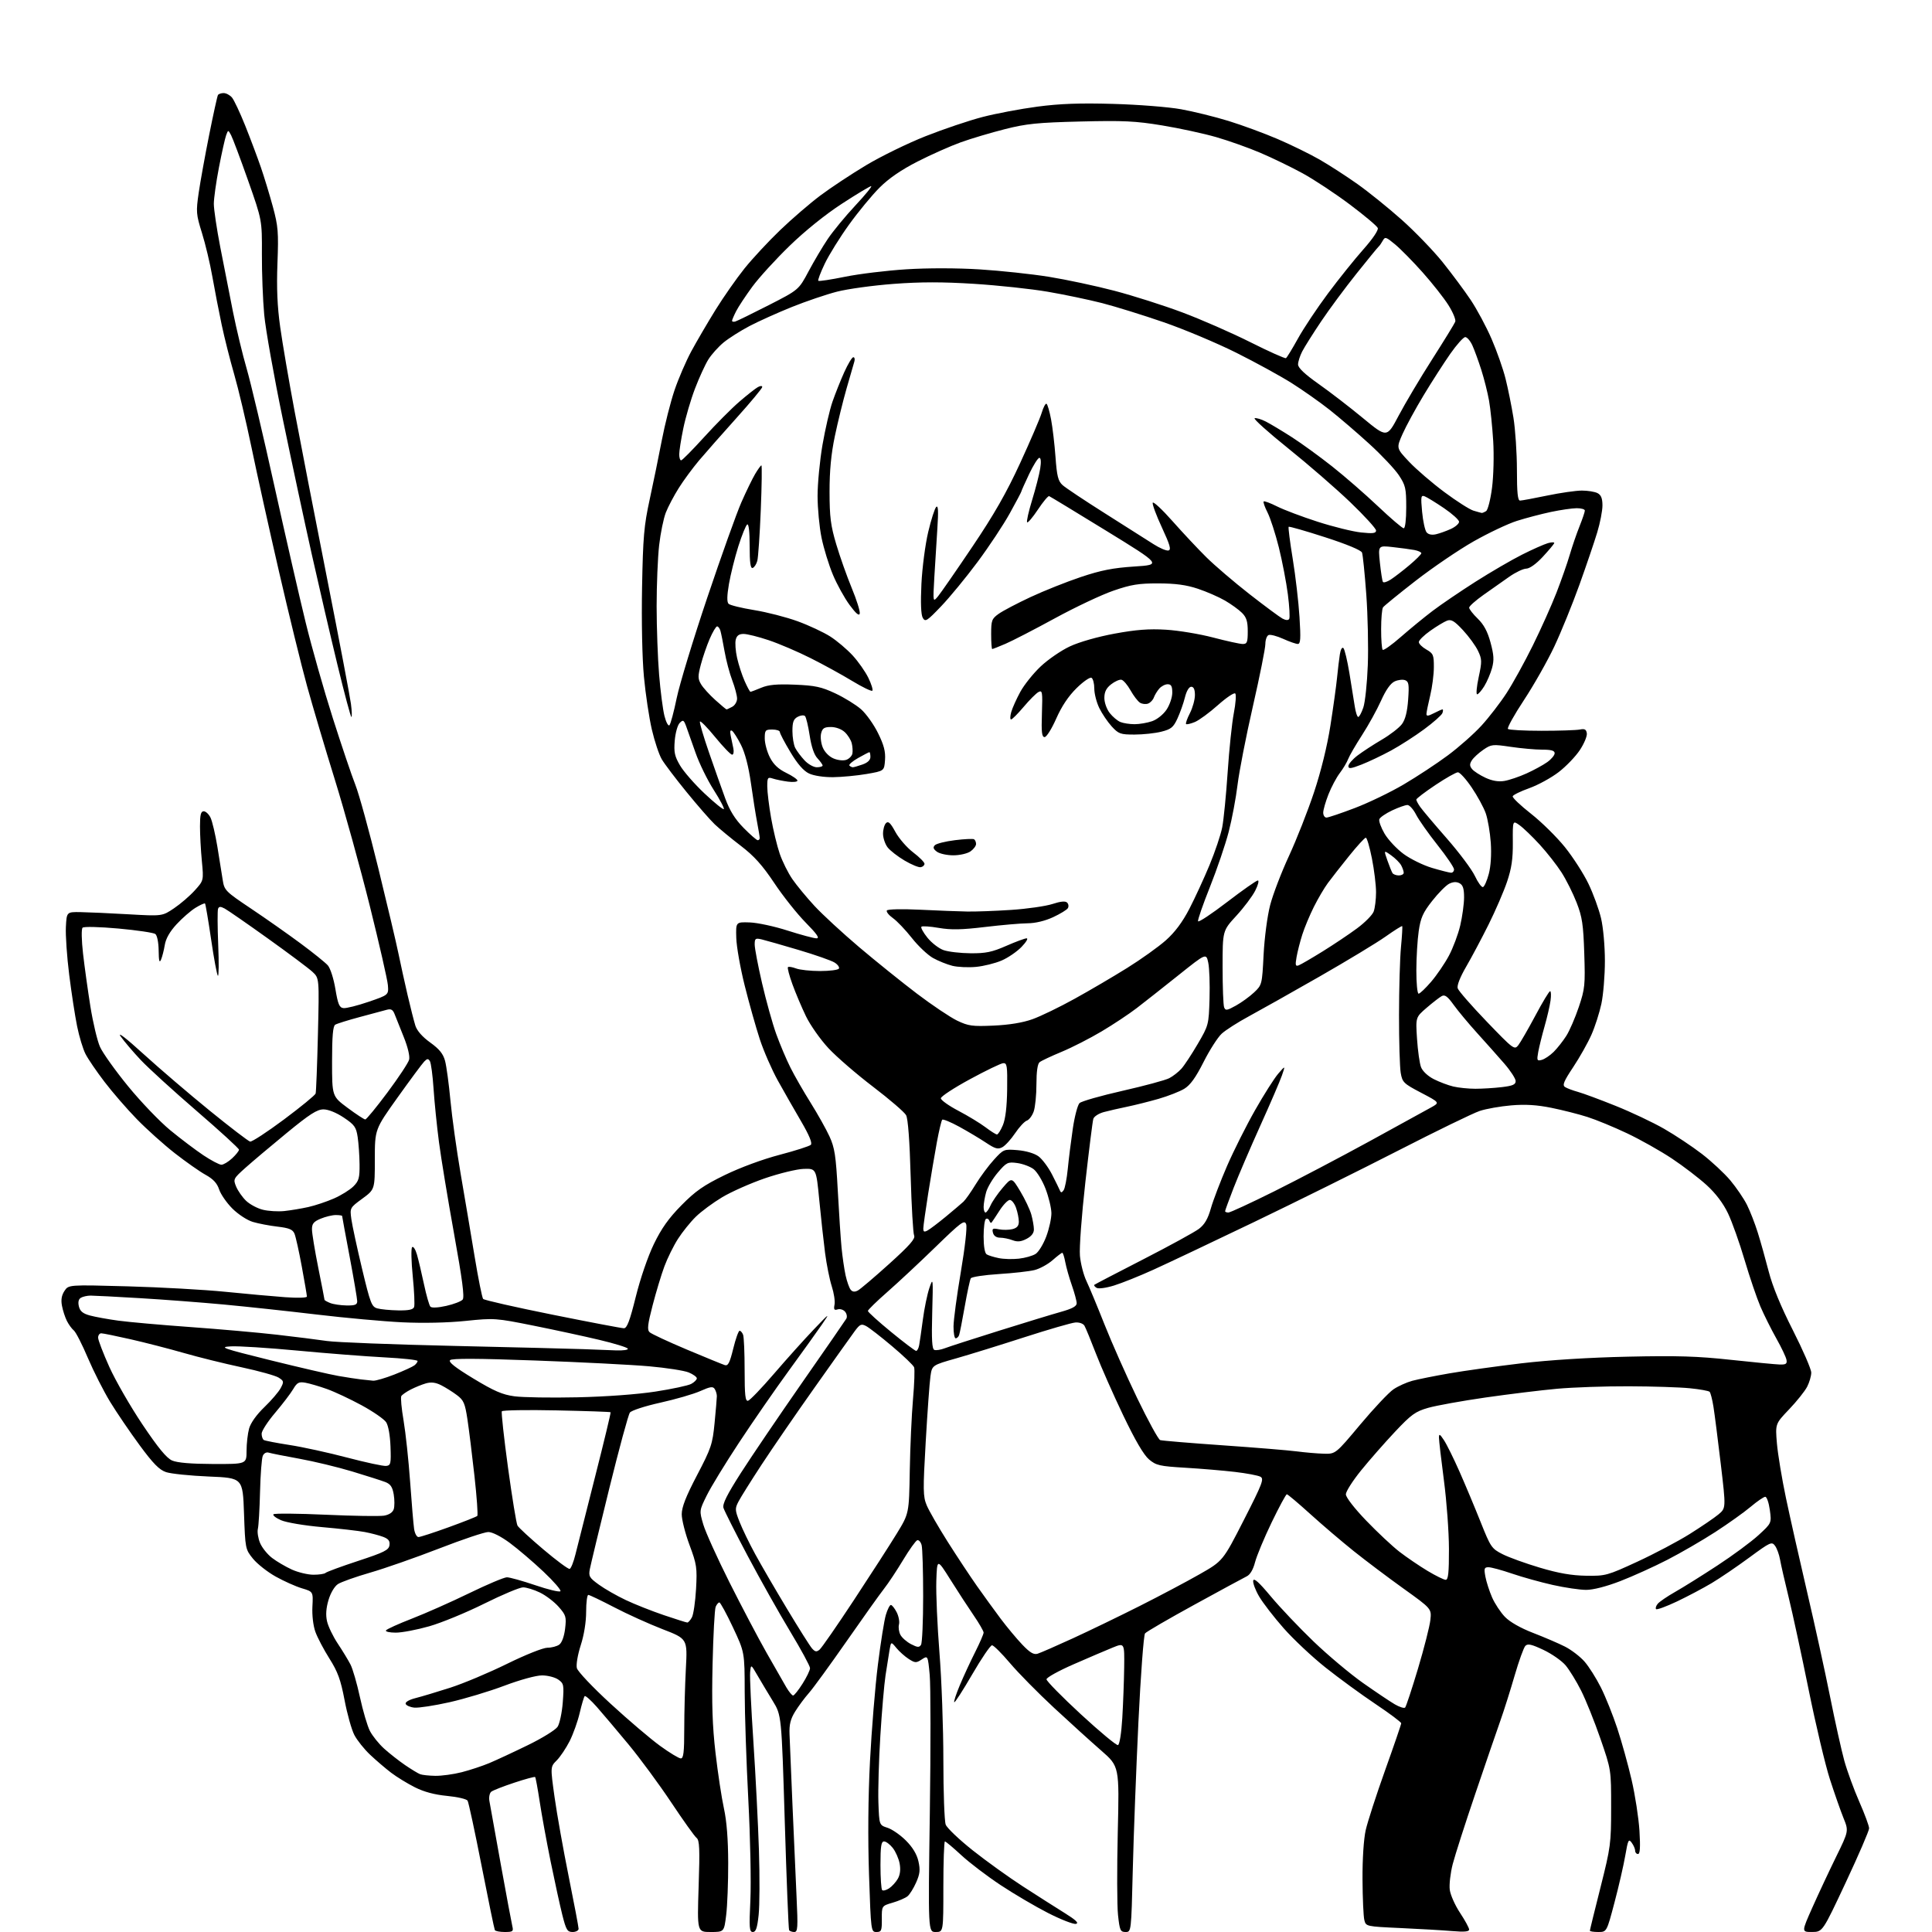<?xml version="1.0" encoding="UTF-8" standalone="no"?>
<svg 
  version="1.1" 
  xmlns="http://www.w3.org/2000/svg" 
  xmlns:xlink="http://www.w3.org/1999/xlink" 
  xmlns:svg="http://www.w3.org/2000/svg"
  xmlns:rdf="http://www.w3.org/1999/02/22-rdf-syntax-ns#"
  xmlns:cc="http://creativecommons.org/ns#"
  xmlns:dc="http://purl.org/dc/elements/1.1/"
  viewBox="0 0 768 768"
  width="768"
  height="768"
>
<style>svg {background-color: white; }</style>"
<path stroke="none" fill="black" fill-rule="evenodd" d="M200.67,768.00C198.72,768.00 196.94,767.66 196.71,767.25C196.49,766.84 194.12,755.36 191.45,741.73C188.78,728.11 186.27,716.44 185.87,715.79C185.47,715.14 181.80,714.29 177.73,713.90C172.74,713.42 168.54,712.30 164.91,710.47C161.93,708.97 157.70,706.37 155.50,704.70C153.30,703.03 149.55,699.82 147.17,697.58C144.78,695.34 141.94,691.77 140.85,689.67C139.76,687.56 138.01,681.33 136.97,675.82C135.42,667.71 134.28,664.57 130.95,659.30C128.69,655.72 126.17,650.93 125.36,648.65C124.49,646.21 124.01,642.07 124.19,638.61C124.50,632.71 124.50,632.71 120.00,631.37C117.53,630.63 112.82,628.52 109.55,626.69C106.28,624.86 102.23,621.66 100.55,619.59C97.54,615.87 97.49,615.64 97.00,601.66C96.50,587.50 96.50,587.50 83.00,586.94C75.58,586.63 67.92,585.84 66.00,585.19C63.31,584.28 60.88,581.80 55.50,574.49C51.65,569.26 46.37,561.50 43.77,557.24C41.18,552.98 37.20,545.13 34.93,539.80C32.67,534.46 30.16,529.54 29.34,528.87C28.53,528.20 27.29,526.49 26.58,525.07C25.87,523.66 24.99,520.96 24.64,519.09C24.18,516.71 24.48,514.91 25.62,513.18C27.25,510.69 27.25,510.69 50.87,511.34C63.87,511.70 81.25,512.67 89.50,513.50C97.75,514.33 108.44,515.30 113.25,515.65C118.25,516.02 122.00,515.91 122.00,515.40C122.00,514.90 121.09,509.55 119.97,503.50C118.86,497.45 117.55,491.55 117.06,490.40C116.36,488.74 114.95,488.15 110.34,487.61C107.13,487.24 102.70,486.39 100.50,485.73C98.27,485.07 94.68,482.72 92.38,480.43C90.11,478.16 87.74,474.74 87.11,472.83C86.29,470.34 84.75,468.68 81.73,467.01C79.40,465.73 73.90,461.86 69.50,458.43C65.10,454.99 58.29,448.88 54.36,444.84C50.43,440.80 44.65,434.14 41.52,430.02C38.38,425.91 34.99,420.94 33.99,418.97C32.98,417.01 31.48,412.05 30.65,407.95C29.82,403.85 28.40,394.65 27.51,387.50C26.61,380.35 26.02,371.80 26.19,368.50C26.50,362.50 26.50,362.50 32.00,362.58C35.02,362.63 43.58,363.01 51.00,363.44C64.50,364.21 64.50,364.21 69.17,361.06C71.74,359.33 75.45,356.14 77.41,353.97C80.98,350.02 80.98,350.02 80.24,342.26C79.83,337.99 79.50,331.80 79.50,328.50C79.50,323.86 79.84,322.50 80.99,322.50C81.80,322.50 83.03,323.66 83.71,325.07C84.38,326.49 85.60,331.66 86.41,336.57C87.22,341.48 88.17,347.43 88.53,349.79C89.17,353.93 89.57,354.34 99.84,361.22C105.71,365.15 114.55,371.37 119.50,375.04C124.45,378.70 129.31,382.62 130.30,383.73C131.31,384.87 132.63,388.98 133.32,393.13C134.34,399.23 134.89,400.54 136.53,400.74C137.61,400.87 142.10,399.75 146.50,398.24C154.50,395.50 154.50,395.50 154.19,391.61C154.02,389.48 150.78,375.30 147.00,360.11C143.21,344.93 136.97,322.38 133.13,310.00C129.28,297.62 124.30,280.83 122.05,272.68C119.80,264.53 114.79,244.10 110.92,227.28C107.05,210.47 102.12,188.24 99.98,177.88C97.83,167.52 94.73,154.43 93.09,148.78C91.45,143.12 89.20,134.22 88.10,129.00C87.00,123.78 85.34,115.22 84.42,110.00C83.51,104.78 81.64,96.94 80.28,92.60C77.96,85.17 77.89,84.20 78.99,76.60C79.64,72.14 81.52,61.76 83.17,53.52C84.82,45.28 86.38,38.19 86.64,37.77C86.90,37.35 87.92,37.00 88.90,37.00C89.89,37.00 91.37,37.79 92.20,38.75C93.02,39.71 95.40,44.76 97.49,49.98C99.57,55.19 102.36,62.61 103.69,66.48C105.02,70.34 107.17,77.41 108.47,82.18C110.57,89.95 110.76,92.30 110.29,104.68C109.92,114.50 110.23,121.83 111.38,130.00C112.26,136.32 114.84,151.40 117.11,163.50C119.38,175.60 125.19,205.52 130.03,230.00C134.86,254.48 139.12,276.86 139.50,279.75C139.88,282.64 139.96,285.00 139.68,285.00C139.40,285.00 136.90,275.66 134.14,264.25C131.37,252.84 126.80,233.15 123.97,220.50C121.14,207.85 115.94,183.59 112.42,166.60C108.89,149.60 105.57,130.92 105.03,125.10C104.49,119.27 104.07,108.42 104.11,101.00C104.17,87.50 104.17,87.50 98.60,71.70C95.53,63.01 92.50,54.93 91.86,53.74C90.70,51.57 90.70,51.57 89.89,53.77C89.45,54.97 88.16,60.71 87.04,66.53C85.92,72.34 85.00,78.88 85.00,81.04C85.00,83.21 86.15,90.95 87.56,98.24C88.97,105.53 91.25,117.12 92.62,124.00C94.00,130.88 96.44,141.00 98.04,146.50C99.65,152.00 104.60,172.93 109.03,193.00C113.47,213.07 119.09,237.60 121.52,247.50C123.94,257.40 128.80,274.50 132.31,285.50C135.82,296.50 139.85,308.43 141.27,312.00C142.69,315.57 146.78,330.43 150.35,345.00C153.92,359.57 157.54,374.88 158.38,379.00C159.23,383.12 160.86,390.55 162.01,395.50C163.16,400.45 164.56,405.94 165.11,407.70C165.76,409.74 167.89,412.17 171.01,414.41C174.64,417.02 176.16,418.89 176.92,421.71C177.48,423.80 178.44,430.90 179.06,437.50C179.68,444.10 181.50,457.15 183.10,466.50C184.71,475.85 187.21,490.70 188.67,499.50C190.12,508.30 191.65,515.88 192.06,516.35C192.47,516.82 204.87,519.64 219.60,522.60C234.34,525.57 247.13,528.00 248.01,528.00C249.25,528.00 250.36,525.05 252.73,515.50C254.53,508.24 257.54,499.47 259.92,494.54C262.95,488.29 265.81,484.26 270.88,479.12C276.46,473.46 279.68,471.21 288.12,467.10C294.24,464.12 303.18,460.82 309.91,459.06C316.19,457.41 321.78,455.62 322.32,455.08C322.98,454.42 321.69,451.29 318.48,445.79C315.81,441.23 311.65,433.94 309.23,429.59C306.81,425.23 303.56,417.79 302.01,413.04C300.46,408.29 297.76,398.71 296.02,391.74C294.28,384.78 292.77,376.25 292.68,372.79C292.50,366.50 292.50,366.50 298.01,366.68C301.03,366.77 307.83,368.23 313.11,369.93C318.39,371.62 323.55,373.00 324.57,373.00C325.94,373.00 324.78,371.32 320.28,366.75C316.89,363.31 311.27,356.25 307.81,351.05C303.04,343.91 299.79,340.29 294.50,336.24C290.65,333.30 285.99,329.45 284.14,327.70C282.29,325.94 277.23,320.14 272.90,314.82C268.56,309.50 264.13,303.65 263.06,301.82C261.98,299.99 260.21,294.68 259.12,290.00C258.03,285.32 256.61,275.88 255.97,269.00C255.28,261.69 254.98,246.95 255.23,233.50C255.60,213.45 255.99,208.96 258.27,198.50C259.70,191.90 261.87,181.33 263.08,175.02C264.29,168.71 266.56,159.77 268.12,155.15C269.68,150.54 272.69,143.56 274.81,139.63C276.93,135.71 281.26,128.31 284.43,123.18C287.61,118.06 292.81,110.63 295.98,106.68C299.16,102.73 305.54,95.87 310.16,91.44C314.78,87.01 321.92,80.86 326.03,77.77C330.14,74.68 338.35,69.25 344.28,65.69C350.21,62.14 360.86,56.93 367.96,54.13C375.06,51.32 385.24,47.89 390.57,46.51C395.91,45.12 405.73,43.27 412.39,42.39C421.31,41.21 429.23,40.92 442.50,41.30C452.40,41.57 464.55,42.53 469.50,43.43C474.45,44.32 482.95,46.42 488.38,48.09C493.82,49.77 502.59,53.00 507.88,55.27C513.17,57.53 520.65,61.20 524.50,63.40C528.35,65.61 535.12,69.98 539.55,73.12C543.98,76.25 551.91,82.65 557.18,87.34C562.44,92.03 569.76,99.61 573.44,104.18C577.11,108.76 582.15,115.53 584.63,119.24C587.11,122.95 590.85,129.92 592.93,134.74C595.02,139.56 597.51,146.65 598.47,150.50C599.44,154.35 600.85,161.32 601.61,166.00C602.37,170.68 602.99,180.01 603.00,186.75C603.00,195.89 603.32,199.00 604.25,198.99C604.94,198.98 609.77,198.09 615.00,197.00C620.23,195.91 626.44,195.02 628.82,195.01C631.19,195.01 634.00,195.47 635.07,196.04C636.47,196.78 637.00,198.14 637.00,200.93C637.00,203.05 636.07,207.87 634.92,211.64C633.78,215.42 630.59,224.80 627.83,232.50C625.06,240.20 620.58,251.22 617.86,257.00C615.14,262.77 609.71,272.35 605.81,278.27C601.90,284.19 599.03,289.37 599.43,289.77C599.83,290.17 605.86,290.50 612.83,290.50C619.80,290.50 626.62,290.27 628.00,290.00C629.95,289.61 630.56,289.94 630.79,291.52C630.95,292.63 629.70,295.62 628.01,298.17C626.32,300.72 622.55,304.65 619.61,306.91C616.68,309.17 611.44,312.04 607.97,313.29C604.49,314.53 601.50,315.99 601.32,316.53C601.14,317.08 604.41,320.19 608.58,323.46C612.75,326.73 618.81,332.70 622.06,336.73C625.30,340.76 629.52,347.32 631.43,351.30C633.35,355.28 635.60,361.45 636.44,365.02C637.31,368.68 637.97,376.07 637.97,382.00C637.97,387.77 637.34,395.43 636.58,399.00C635.82,402.57 634.04,408.13 632.61,411.35C631.19,414.56 627.93,420.35 625.37,424.20C621.64,429.80 620.99,431.38 622.11,432.10C622.87,432.60 625.18,433.47 627.24,434.04C629.30,434.61 636.05,437.11 642.24,439.60C648.43,442.08 657.10,446.18 661.50,448.71C665.90,451.23 672.65,455.72 676.50,458.68C680.35,461.64 685.45,466.39 687.84,469.23C690.22,472.08 693.20,476.45 694.45,478.95C695.70,481.45 697.64,486.43 698.75,490.00C699.87,493.57 701.82,500.53 703.09,505.45C704.59,511.30 707.93,519.41 712.70,528.79C716.71,536.70 720.00,544.28 720.00,545.63C720.00,546.99 719.26,549.53 718.36,551.27C717.46,553.01 714.24,557.04 711.21,560.22C705.70,565.99 705.70,565.99 706.35,573.75C706.71,578.01 708.33,587.80 709.95,595.50C711.57,603.20 715.37,620.08 718.39,633.00C721.42,645.92 725.51,664.60 727.49,674.50C729.47,684.40 732.02,695.85 733.15,699.95C734.29,704.05 736.97,711.39 739.11,716.25C741.25,721.11 743.00,725.86 743.00,726.79C743.00,727.73 738.84,737.38 733.75,748.24C724.50,767.97 724.50,767.97 720.31,767.99C716.11,768.00 716.11,768.00 720.45,758.25C722.84,752.89 727.07,743.85 729.85,738.18C734.91,727.85 734.91,727.85 732.81,722.68C731.66,719.83 729.23,712.89 727.41,707.26C725.59,701.63 721.80,685.66 718.98,671.76C716.16,657.87 712.58,641.33 711.03,635.00C709.48,628.67 707.93,621.89 707.59,619.92C707.25,617.96 706.36,615.51 705.61,614.48C704.32,612.72 703.74,612.99 695.37,619.15C690.49,622.74 683.77,627.31 680.42,629.31C677.08,631.30 670.88,634.58 666.64,636.60C662.39,638.61 658.65,639.99 658.32,639.65C657.99,639.32 658.28,638.37 658.97,637.53C659.67,636.70 662.77,634.58 665.87,632.82C668.97,631.07 676.52,626.35 682.66,622.33C688.80,618.32 696.17,612.87 699.04,610.24C704.25,605.45 704.25,605.45 703.53,600.22C703.14,597.35 702.32,595.00 701.72,595.00C701.12,595.00 698.51,596.78 695.93,598.96C693.35,601.14 687.02,605.65 681.87,608.99C676.71,612.33 668.13,617.30 662.79,620.05C657.45,622.80 649.03,626.61 644.08,628.52C638.54,630.66 633.33,632.00 630.53,632.00C628.03,632.00 622.05,631.12 617.24,630.04C612.43,628.96 605.16,626.94 601.07,625.54C596.99,624.14 592.78,623.00 591.71,623.00C590.02,623.00 589.86,623.47 590.47,626.75C590.85,628.81 592.05,632.52 593.13,635.00C594.21,637.48 596.52,640.96 598.25,642.75C600.21,644.77 604.45,647.19 609.44,649.11C613.87,650.82 619.55,653.26 622.08,654.54C624.61,655.82 628.11,658.50 629.85,660.48C631.60,662.47 634.53,667.11 636.38,670.80C638.23,674.48 641.15,681.77 642.88,687.00C644.61,692.23 647.18,701.45 648.58,707.50C649.99,713.55 651.39,722.66 651.71,727.75C652.11,734.32 651.94,737.00 651.14,737.00C650.51,737.00 650.00,736.41 650.00,735.69C650.00,734.97 649.39,733.54 648.63,732.51C647.41,730.83 647.15,731.34 646.08,737.57C645.43,741.38 643.50,749.79 641.79,756.25C638.69,768.00 638.69,768.00 635.34,768.00C633.50,768.00 632.00,767.77 632.00,767.49C632.00,767.21 633.90,759.45 636.23,750.24C640.26,734.25 640.45,732.83 640.45,718.50C640.46,703.50 640.46,703.50 636.19,691.14C633.84,684.34 630.39,675.75 628.52,672.05C626.66,668.34 623.88,663.83 622.36,662.01C620.83,660.20 616.88,657.44 613.57,655.87C608.80,653.62 607.30,653.28 606.35,654.26C605.70,654.94 603.79,660.23 602.11,666.00C600.44,671.77 597.88,679.88 596.42,684.00C594.96,688.12 590.48,701.17 586.47,713.00C582.45,724.83 578.41,737.42 577.48,741.00C576.56,744.58 576.03,749.19 576.31,751.25C576.59,753.32 578.43,757.44 580.41,760.42C582.38,763.40 584.00,766.37 584.00,767.02C584.00,767.87 582.10,768.04 577.25,767.63C573.54,767.32 564.31,766.77 556.74,766.43C543.03,765.80 542.98,765.79 542.34,763.23C541.99,761.82 541.66,754.55 541.62,747.08C541.57,739.02 542.09,731.06 542.89,727.50C543.64,724.20 547.11,713.47 550.62,703.66C554.13,693.86 557.00,685.47 557.00,685.03C557.00,684.58 552.39,681.13 546.76,677.36C541.13,673.59 532.20,667.07 526.92,662.87C521.64,658.68 514.15,651.64 510.28,647.25C506.40,642.85 502.02,637.18 500.54,634.65C499.05,632.12 497.99,629.28 498.17,628.33C498.41,627.12 500.45,628.95 505.15,634.58C508.81,638.97 516.47,647.04 522.18,652.53C527.89,658.01 536.72,665.42 541.80,669.00C546.88,672.58 552.57,676.39 554.45,677.49C556.32,678.58 558.17,679.16 558.56,678.78C558.94,678.39 561.24,671.43 563.68,663.29C566.11,655.16 568.32,646.48 568.59,644.00C569.09,639.50 569.09,639.50 557.93,631.50C551.79,627.10 542.88,620.39 538.13,616.59C533.38,612.79 525.60,606.15 520.84,601.84C516.08,597.53 511.90,594.00 511.54,594.00C511.18,594.00 508.46,599.05 505.48,605.22C502.51,611.38 499.55,618.49 498.90,621.01C498.16,623.90 496.95,625.96 495.61,626.61C494.45,627.17 485.10,632.24 474.83,637.87C464.57,643.49 455.72,648.63 455.17,649.30C454.63,649.96 453.44,665.80 452.54,684.50C451.65,703.20 450.63,729.64 450.30,743.25C449.69,768.00 449.69,768.00 447.42,768.00C445.37,768.00 445.09,767.38 444.43,761.25C444.03,757.54 443.99,742.73 444.33,728.34C444.96,702.17 444.96,702.17 437.73,695.86C433.75,692.39 425.32,684.75 419.00,678.89C412.68,673.02 404.80,665.03 401.50,661.13C398.20,657.23 394.98,654.03 394.35,654.02C393.72,654.01 390.18,659.20 386.49,665.56C382.80,671.91 379.58,676.91 379.33,676.66C379.08,676.42 380.09,673.36 381.56,669.86C383.03,666.36 385.75,660.47 387.62,656.77C389.48,653.08 391.00,649.57 391.00,648.98C391.00,648.39 389.24,645.34 387.09,642.20C384.94,639.07 380.78,632.68 377.84,628.00C372.50,619.50 372.50,619.50 372.20,628.50C372.04,633.45 372.60,646.27 373.45,657.00C374.31,667.73 375.00,686.93 375.00,699.68C375.00,712.44 375.42,723.97 375.93,725.31C376.44,726.66 381.28,731.26 386.68,735.55C392.08,739.83 401.08,746.30 406.68,749.92C412.28,753.54 419.70,758.27 423.18,760.43C427.72,763.26 428.99,764.48 427.70,764.77C426.71,764.99 421.76,763.06 416.70,760.49C411.64,757.91 403.11,752.90 397.74,749.34C392.38,745.79 385.34,740.44 382.11,737.44C378.88,734.45 375.96,732.00 375.62,732.00C375.28,732.00 375.00,740.10 375.00,750.00C375.00,768.00 375.00,768.00 371.97,768.00C368.94,768.00 368.94,768.00 369.62,720.75C369.99,694.76 369.97,670.03 369.57,665.78C368.84,658.06 368.84,658.06 366.42,659.65C364.20,661.10 363.78,661.09 361.25,659.48C359.74,658.51 357.53,656.55 356.34,655.11C354.19,652.50 354.19,652.50 353.59,656.00C353.27,657.92 352.56,662.42 352.01,666.00C351.47,669.58 350.54,680.38 349.95,690.00C349.35,699.62 349.01,711.55 349.18,716.50C349.50,725.50 349.50,725.50 352.80,726.57C354.62,727.15 357.91,729.44 360.12,731.65C362.79,734.32 364.46,737.09 365.09,739.90C365.86,743.31 365.68,744.93 364.18,748.31C363.16,750.62 361.63,753.08 360.77,753.78C359.92,754.49 357.26,755.64 354.86,756.34C350.50,757.62 350.50,757.62 350.54,762.81C350.58,767.49 350.37,768.00 348.40,768.00C346.25,768.00 346.21,767.73 345.45,745.25C344.96,730.76 345.10,714.33 345.84,700.00C346.48,687.62 347.89,670.37 348.99,661.66C350.08,652.94 351.50,644.05 352.15,641.91C352.79,639.76 353.68,638.00 354.13,638.00C354.58,638.00 355.61,639.28 356.42,640.85C357.23,642.41 357.65,644.62 357.36,645.74C357.06,646.87 357.32,648.74 357.94,649.89C358.56,651.04 360.46,652.70 362.16,653.58C364.73,654.91 365.41,654.95 366.12,653.84C366.59,653.10 366.97,644.40 366.97,634.50C366.97,624.60 366.70,615.47 366.36,614.21C366.02,612.95 365.24,612.08 364.62,612.27C364.01,612.47 361.48,616.00 359.00,620.12C356.52,624.25 353.11,629.40 351.41,631.56C349.71,633.73 342.99,643.15 336.48,652.50C329.96,661.85 323.25,671.08 321.55,673.00C319.85,674.92 317.38,678.26 316.06,680.40C314.23,683.37 313.70,685.53 313.85,689.40C313.95,692.21 314.48,704.72 315.01,717.22C315.54,729.72 316.27,746.25 316.64,753.97C317.23,766.43 317.13,768.00 315.71,768.00C314.84,768.00 313.92,767.66 313.68,767.25C313.44,766.84 312.67,747.45 311.96,724.17C310.67,681.84 310.67,681.84 307.19,676.17C305.28,673.05 302.54,668.48 301.10,666.00C298.50,661.50 298.50,661.50 298.19,664.77C298.01,666.57 298.59,678.94 299.48,692.27C300.36,705.60 301.36,725.05 301.69,735.50C302.02,745.95 301.97,757.54 301.57,761.25C301.01,766.42 300.47,768.00 299.27,768.00C297.88,768.00 297.76,766.44 298.29,755.25C298.62,748.24 298.25,730.35 297.47,715.50C296.69,700.65 296.04,681.36 296.03,672.64C296.00,656.78 296.00,656.78 291.35,646.89C288.79,641.45 286.36,637.00 285.96,637.00C285.55,637.00 284.88,637.79 284.48,638.75C284.08,639.71 283.53,649.95 283.26,661.50C282.89,677.32 283.18,686.05 284.44,696.91C285.36,704.83 286.86,714.73 287.78,718.91C288.88,723.93 289.45,731.25 289.47,740.50C289.49,748.20 289.13,757.54 288.67,761.25C287.84,768.00 287.84,768.00 282.48,768.00C277.13,768.00 277.13,768.00 277.72,749.85C278.22,734.85 278.07,731.52 276.90,730.60C276.12,730.00 271.59,723.65 266.83,716.50C262.07,709.35 254.43,698.97 249.84,693.43C245.25,687.89 239.58,681.18 237.24,678.52C234.89,675.87 232.73,673.94 232.42,674.24C232.12,674.55 231.23,677.55 230.44,680.92C229.66,684.28 227.85,689.34 226.43,692.15C225.00,694.95 222.70,698.39 221.30,699.79C218.76,702.33 218.76,702.33 220.45,714.41C221.38,721.06 223.91,735.26 226.07,745.97C228.23,756.68 230.00,766.02 230.00,766.72C230.00,767.42 228.93,768.00 227.62,768.00C225.52,768.00 225.05,767.21 223.54,761.25C222.61,757.54 220.52,747.98 218.89,740.00C217.27,732.02 215.31,721.29 214.53,716.14C213.75,710.99 212.94,706.61 212.73,706.40C212.52,706.19 208.79,707.20 204.43,708.65C200.07,710.09 195.96,711.70 195.29,712.23C194.63,712.75 194.29,714.37 194.53,715.84C194.78,717.30 196.81,728.62 199.05,741.00C201.29,753.38 203.37,764.51 203.67,765.75C204.16,767.76 203.84,768.00 200.67,768.00zM353.42,750.65C354.57,749.90 356.13,748.18 356.90,746.83C357.82,745.22 358.06,743.15 357.62,740.79C357.25,738.82 356.03,736.03 354.90,734.60C353.78,733.17 352.21,732.00 351.43,732.00C350.29,732.00 350.00,733.91 350.00,741.33C350.00,746.47 350.30,750.97 350.67,751.34C351.04,751.71 352.28,751.40 353.42,750.65zM173.04,705.92C175.54,705.96 180.26,705.32 183.54,704.48C186.82,703.64 191.75,702.01 194.50,700.86C197.25,699.70 204.15,696.50 209.82,693.73C215.50,690.97 220.82,687.68 221.65,686.42C222.47,685.16 223.40,680.79 223.71,676.72C224.23,669.75 224.12,669.20 221.91,667.65C220.61,666.74 217.71,666.00 215.46,666.00C213.09,666.00 206.75,667.74 200.48,670.10C194.49,672.36 184.69,675.31 178.70,676.66C172.70,678.01 166.41,678.97 164.72,678.81C163.04,678.64 161.48,677.96 161.26,677.31C161.03,676.60 162.63,675.67 165.19,675.02C167.56,674.42 173.78,672.56 179.00,670.88C184.22,669.20 194.36,664.94 201.53,661.41C208.85,657.81 215.89,655.00 217.59,655.00C219.26,655.00 221.39,654.44 222.33,653.75C223.36,652.99 224.27,650.50 224.64,647.42C225.19,642.74 224.99,642.06 222.08,638.74C220.34,636.76 216.99,634.21 214.64,633.07C212.29,631.93 209.27,631.00 207.93,631.00C206.60,631.00 199.65,633.91 192.50,637.47C185.35,641.03 175.51,645.08 170.64,646.47C165.76,647.86 159.78,649.00 157.33,649.00C154.88,649.00 153.13,648.60 153.43,648.11C153.74,647.61 158.38,645.51 163.74,643.43C169.11,641.35 179.35,636.81 186.50,633.33C193.65,629.85 200.40,627.00 201.50,627.00C202.60,627.00 207.67,628.41 212.77,630.14C217.87,631.88 222.37,632.96 222.77,632.54C223.17,632.13 220.12,628.62 216.00,624.73C211.88,620.84 205.86,615.71 202.64,613.33C199.17,610.77 195.69,609.00 194.11,609.00C192.64,609.00 183.84,611.95 174.55,615.56C165.26,619.16 152.93,623.48 147.16,625.14C141.38,626.81 135.61,628.86 134.33,629.70C132.98,630.59 131.42,633.21 130.59,636.01C129.62,639.26 129.43,641.99 130.00,644.48C130.45,646.51 132.37,650.49 134.26,653.34C136.15,656.18 138.43,659.93 139.32,661.66C140.22,663.39 141.91,669.24 143.08,674.65C144.26,680.07 146.03,686.11 147.04,688.07C148.04,690.03 150.59,693.21 152.72,695.13C154.84,697.04 158.59,699.98 161.04,701.66C163.49,703.33 166.18,704.96 167.00,705.27C167.82,705.59 170.54,705.88 173.04,705.92zM270.63,699.00C271.71,699.00 272.00,696.52 272.00,687.16C272.00,680.64 272.29,669.95 272.64,663.38C273.28,651.45 273.28,651.45 263.39,647.63C257.95,645.52 249.27,641.60 244.11,638.90C238.94,636.21 234.33,634.00 233.86,634.00C233.39,634.00 233.00,637.01 233.00,640.68C233.00,644.77 232.17,649.94 230.85,654.02C229.64,657.79 228.97,661.74 229.31,663.10C229.65,664.43 235.60,670.72 242.71,677.25C249.74,683.72 258.60,691.26 262.38,694.00C266.16,696.75 269.88,699.00 270.63,699.00zM444.41,693.70C445.05,693.49 445.76,689.04 446.13,682.92C446.47,677.19 446.81,668.12 446.88,662.76C447.00,653.03 447.00,653.03 442.25,654.96C439.64,656.02 432.66,659.00 426.75,661.59C420.84,664.17 416.00,666.85 416.00,667.55C416.00,668.26 422.15,674.51 429.66,681.45C437.17,688.38 443.81,693.90 444.41,693.70zM315.27,673.99C315.70,674.00 317.38,671.89 319.02,669.30C320.66,666.72 322.00,663.94 322.00,663.11C322.00,662.29 318.45,655.74 314.12,648.56C309.78,641.38 302.18,627.85 297.22,618.50C292.26,609.15 287.93,600.56 287.59,599.41C287.13,597.88 288.98,594.17 294.49,585.55C298.63,579.08 309.59,562.92 318.84,549.64C328.10,536.36 336.01,524.92 336.42,524.21C336.84,523.49 336.62,522.25 335.94,521.43C335.27,520.62 333.94,520.20 332.99,520.50C331.61,520.94 331.36,520.57 331.74,518.59C332.00,517.24 331.50,513.97 330.64,511.32C329.78,508.67 328.58,502.68 327.97,498.00C327.37,493.32 326.33,483.88 325.67,477.00C324.46,464.50 324.46,464.50 319.48,464.65C316.74,464.74 309.82,466.42 304.09,468.38C298.37,470.35 290.72,473.74 287.09,475.91C283.47,478.08 278.74,481.57 276.59,483.68C274.44,485.78 271.25,489.75 269.49,492.50C267.73,495.25 265.31,500.16 264.11,503.40C262.90,506.65 260.80,513.60 259.44,518.84C257.44,526.53 257.20,528.62 258.23,529.58C258.93,530.23 265.57,533.33 273.00,536.46C280.43,539.58 287.23,542.37 288.12,542.65C289.42,543.06 290.09,541.74 291.48,536.08C292.43,532.19 293.57,529.00 294.00,529.00C294.43,529.00 295.06,529.71 295.39,530.58C295.73,531.45 296.00,537.78 296.00,544.66C296.00,554.70 296.27,557.08 297.36,556.82C298.11,556.65 302.79,551.77 307.75,546.00C312.71,540.23 319.79,532.35 323.47,528.50C329.92,521.76 330.04,521.69 326.74,526.50C324.85,529.25 318.88,537.58 313.47,545.00C308.06,552.42 299.20,565.23 293.78,573.46C288.35,581.69 282.58,591.14 280.94,594.47C277.96,600.52 277.96,600.52 279.57,606.01C280.46,609.03 285.14,619.38 289.97,629.00C294.81,638.62 301.44,651.23 304.72,657.00C307.99,662.77 311.53,668.96 312.58,670.74C313.64,672.53 314.85,673.99 315.27,673.99zM412.46,657.38C413.58,657.04 419.90,654.28 426.50,651.25C433.10,648.22 445.02,642.45 453.00,638.43C460.98,634.41 471.70,628.73 476.82,625.81C486.14,620.50 486.14,620.50 494.45,604.22C501.84,589.74 502.57,587.84 501.03,587.02C500.08,586.51 495.53,585.65 490.90,585.11C486.28,584.57 477.41,583.82 471.19,583.45C460.95,582.84 459.59,582.53 456.75,580.14C454.65,578.37 451.25,572.56 446.44,562.50C442.50,554.25 437.63,543.23 435.62,538.00C433.61,532.77 431.57,527.83 431.09,527.00C430.59,526.14 429.04,525.59 427.48,525.71C425.97,525.82 416.87,528.46 407.26,531.56C397.64,534.67 385.44,538.45 380.14,539.96C370.50,542.69 370.50,542.69 369.86,547.15C369.51,549.60 368.67,561.26 367.99,573.06C366.87,592.44 366.91,594.88 368.39,598.41C369.29,600.55 373.05,607.08 376.74,612.91C380.43,618.73 385.67,626.65 388.38,630.50C391.09,634.35 395.34,640.20 397.81,643.50C400.29,646.80 404.13,651.41 406.36,653.75C409.42,656.96 410.92,657.85 412.46,657.38zM325.80,655.75C326.62,655.07 332.78,646.18 339.48,636.00C346.18,625.83 353.85,613.93 356.51,609.57C361.36,601.64 361.36,601.64 361.65,584.57C361.81,575.18 362.39,562.43 362.93,556.23C363.48,550.04 363.67,544.31 363.37,543.51C363.06,542.71 359.14,538.95 354.65,535.17C350.17,531.38 345.51,527.77 344.31,527.14C342.37,526.12 341.83,526.37 339.71,529.24C338.39,531.03 331.26,541.05 323.87,551.50C316.47,561.95 306.97,575.78 302.75,582.22C298.53,588.67 294.38,595.29 293.54,596.93C292.11,599.68 292.15,600.31 294.01,605.03C295.12,607.84 297.91,613.60 300.22,617.82C302.52,622.05 308.19,631.80 312.83,639.50C317.46,647.20 321.93,654.29 322.77,655.25C324.02,656.66 324.59,656.76 325.80,655.75zM273.21,644.98C273.61,644.99 274.43,644.06 275.05,642.91C275.67,641.75 276.40,636.69 276.69,631.66C277.16,623.19 276.97,621.87 274.10,614.18C272.40,609.61 271.00,604.10 271.00,601.95C271.00,599.11 272.66,594.87 277.09,586.41C282.72,575.65 283.24,574.10 284.06,565.64C284.55,560.61 284.95,555.83 284.96,555.00C284.96,554.17 284.58,552.89 284.11,552.15C283.41,551.04 282.36,551.19 278.38,552.97C275.69,554.17 268.55,556.24 262.50,557.58C256.41,558.93 251.00,560.69 250.39,561.52C249.77,562.34 246.08,575.95 242.18,591.75C238.28,607.56 234.82,621.94 234.48,623.69C233.92,626.59 234.26,627.18 238.08,629.94C240.39,631.62 245.21,634.37 248.77,636.05C252.34,637.74 259.14,640.43 263.88,642.04C268.62,643.64 272.82,644.97 273.21,644.98zM574.69,628.00C575.70,628.00 576.00,625.19 575.98,615.75C575.97,609.01 575.07,596.75 573.98,588.50C572.90,580.25 572.01,572.60 572.01,571.50C572.01,569.83 572.35,570.00 574.00,572.50C575.09,574.15 577.87,579.77 580.18,585.00C582.49,590.23 586.26,599.23 588.56,605.00C592.55,615.02 592.95,615.61 597.26,617.80C599.75,619.07 606.44,621.49 612.14,623.18C619.59,625.40 624.75,626.29 630.50,626.38C638.23,626.50 638.92,626.31 650.86,620.80C657.66,617.66 667.03,612.71 671.67,609.80C676.32,606.88 681.47,603.38 683.12,602.00C686.11,599.50 686.11,599.50 684.04,582.00C682.90,572.38 681.59,562.13 681.13,559.23C680.67,556.33 679.98,553.65 679.60,553.26C679.21,552.88 675.66,552.24 671.70,551.85C667.74,551.45 656.85,551.10 647.50,551.07C638.15,551.03 625.33,551.48 619.00,552.05C612.67,552.62 599.85,554.19 590.50,555.53C581.15,556.88 570.90,558.73 567.71,559.64C562.63,561.10 561.02,562.26 554.50,569.19C550.42,573.53 544.36,580.43 541.04,584.53C537.72,588.63 535.00,592.90 535.00,594.01C535.00,595.20 538.38,599.57 543.08,604.46C547.53,609.09 553.49,614.68 556.33,616.87C559.17,619.06 564.17,622.46 567.44,624.43C570.71,626.39 573.97,628.00 574.69,628.00zM124.58,625.98C126.83,625.99 129.00,625.66 129.42,625.25C129.83,624.84 135.64,622.70 142.33,620.50C152.73,617.08 154.55,616.17 154.82,614.25C155.06,612.56 154.44,611.74 152.32,610.93C150.77,610.34 147.47,609.47 145.00,609.00C142.53,608.53 134.88,607.65 128.00,607.05C121.00,606.44 113.84,605.23 111.72,604.31C109.64,603.41 108.29,602.34 108.72,601.94C109.15,601.55 118.50,601.63 129.50,602.13C140.50,602.63 150.94,602.79 152.69,602.49C154.70,602.14 156.12,601.19 156.52,599.92C156.87,598.82 156.87,596.18 156.51,594.05C156.01,591.09 155.23,589.94 153.18,589.14C151.70,588.57 145.78,586.68 140.00,584.93C134.22,583.19 124.78,580.91 119.00,579.87C113.22,578.83 107.77,577.74 106.87,577.46C105.90,577.15 104.92,577.67 104.46,578.72C104.03,579.70 103.54,586.12 103.37,593.00C103.20,599.88 102.81,606.51 102.51,607.74C102.21,608.97 102.60,611.50 103.38,613.36C104.15,615.22 106.31,617.90 108.17,619.32C110.03,620.74 113.57,622.81 116.03,623.93C118.49,625.04 122.34,625.97 124.58,625.98zM226.45,623.66C226.98,623.50 228.01,620.92 228.74,617.93C229.47,614.94 232.98,601.07 236.54,587.09C240.10,573.11 242.88,561.55 242.72,561.39C242.56,561.22 232.88,560.89 221.21,560.65C209.54,560.40 199.77,560.57 199.49,561.01C199.22,561.46 200.32,571.54 201.94,583.41C203.57,595.28 205.26,605.65 205.71,606.45C206.17,607.26 210.80,611.53 216.02,615.94C221.23,620.35 225.93,623.83 226.45,623.66zM166.35,611.00C167.04,611.00 172.45,609.24 178.38,607.09C184.31,604.94 189.42,602.92 189.73,602.60C190.05,602.28 189.54,595.16 188.61,586.76C187.68,578.37 186.42,568.21 185.81,564.19C184.84,557.79 184.32,556.59 181.60,554.56C179.90,553.28 177.09,551.52 175.37,550.65C173.15,549.53 171.39,549.32 169.31,549.91C167.70,550.37 164.98,551.48 163.25,552.37C161.53,553.26 159.86,554.42 159.53,554.96C159.20,555.49 159.60,559.88 160.43,564.71C161.25,569.55 162.42,580.48 163.03,589.00C163.63,597.52 164.35,605.96 164.61,607.75C164.87,609.54 165.66,611.00 166.35,611.00zM153.50,582.73C155.33,582.52 155.48,581.86 155.23,575.04C155.07,570.61 154.37,566.68 153.50,565.36C152.69,564.13 148.31,561.10 143.77,558.63C139.22,556.16 133.03,553.25 130.00,552.17C126.97,551.09 123.12,549.96 121.43,549.66C118.79,549.20 118.10,549.56 116.52,552.24C115.51,553.95 112.28,558.18 109.34,561.65C106.40,565.11 104.00,568.83 104.00,569.91C104.00,570.99 104.39,572.12 104.87,572.42C105.35,572.72 109.96,573.61 115.12,574.41C120.28,575.20 130.57,577.45 138.00,579.41C145.43,581.36 152.40,582.86 153.50,582.73zM84.75,581.96C98.00,582.00 98.00,582.00 98.01,576.75C98.01,573.86 98.47,569.86 99.02,567.86C99.64,565.63 101.99,562.34 105.09,559.36C107.87,556.69 110.79,553.28 111.58,551.78C112.92,549.25 112.86,548.96 110.76,547.62C109.52,546.83 102.88,544.98 96.00,543.51C89.12,542.04 78.78,539.48 73.00,537.81C67.22,536.15 57.78,533.72 52.00,532.40C46.22,531.09 40.94,530.01 40.25,530.01C39.56,530.00 39.00,530.79 39.00,531.75C39.01,532.71 41.02,537.95 43.47,543.40C45.93,548.84 51.85,559.13 56.64,566.27C62.89,575.58 66.22,579.62 68.42,580.58C70.47,581.47 75.96,581.93 84.75,581.96zM526.20,577.87C530.91,578.00 530.91,578.00 540.73,566.27C546.14,559.82 552.07,553.52 553.93,552.27C555.78,551.02 559.15,549.50 561.40,548.89C563.66,548.28 570.30,546.95 576.17,545.93C582.04,544.91 594.86,543.12 604.67,541.95C615.76,540.64 631.76,539.63 647.00,539.30C666.61,538.86 674.80,539.11 688.00,540.55C697.08,541.53 705.85,542.37 707.50,542.42C709.93,542.48 710.44,542.14 710.16,540.57C709.98,539.51 708.17,535.68 706.13,532.07C704.10,528.46 701.25,522.75 699.80,519.39C698.36,516.02 695.53,507.70 693.51,500.89C691.50,494.07 688.53,485.73 686.92,482.35C685.01,478.34 682.06,474.43 678.45,471.13C675.41,468.35 669.18,463.58 664.61,460.54C660.04,457.50 652.02,452.99 646.79,450.51C641.56,448.03 634.48,445.11 631.05,444.02C627.62,442.92 621.17,441.28 616.72,440.38C610.95,439.21 606.37,438.93 600.77,439.40C596.45,439.76 590.79,440.76 588.20,441.62C585.62,442.48 571.13,449.52 556.01,457.27C540.89,465.02 515.01,477.85 498.51,485.78C482.00,493.71 464.00,502.24 458.50,504.73C453.00,507.23 445.96,510.05 442.86,511.01C439.61,512.01 436.65,512.40 435.89,511.93C435.16,511.48 434.77,510.93 435.03,510.72C435.29,510.50 444.05,505.94 454.50,500.58C464.95,495.22 474.90,489.77 476.60,488.48C478.85,486.77 480.16,484.52 481.35,480.31C482.26,477.12 485.15,469.55 487.77,463.50C490.40,457.45 495.41,447.46 498.92,441.29C502.42,435.13 506.56,428.60 508.13,426.79C510.97,423.50 510.97,423.50 509.59,427.50C508.83,429.70 504.96,438.70 500.98,447.50C497.01,456.30 492.24,467.42 490.38,472.21C488.52,477.00 487.00,481.17 487.00,481.46C487.00,481.76 487.58,482.00 488.30,482.00C489.01,482.00 497.23,478.20 506.55,473.56C515.87,468.92 532.95,459.94 544.50,453.62C556.05,447.30 567.04,441.26 568.93,440.20C572.36,438.29 572.36,438.29 564.93,434.39C557.96,430.74 557.46,430.25 556.81,426.50C556.43,424.30 556.12,413.95 556.13,403.50C556.14,393.05 556.49,380.90 556.91,376.50C557.33,372.10 557.55,368.34 557.40,368.15C557.26,367.96 554.29,369.82 550.82,372.28C547.34,374.75 535.50,381.91 524.50,388.21C513.50,394.50 500.90,401.59 496.50,403.97C492.10,406.34 487.22,409.46 485.65,410.90C484.09,412.33 480.85,417.39 478.45,422.14C475.34,428.31 473.15,431.36 470.79,432.79C468.98,433.90 464.35,435.71 460.50,436.82C456.65,437.92 451.02,439.33 448.00,439.95C444.98,440.57 440.84,441.52 438.81,442.06C436.78,442.60 434.89,443.82 434.61,444.77C434.32,445.72 432.90,457.07 431.44,470.00C429.96,483.13 429.01,496.01 429.29,499.19C429.57,502.32 430.73,506.82 431.86,509.19C432.99,511.56 436.23,519.35 439.06,526.50C441.89,533.65 447.73,546.82 452.04,555.76C456.36,564.70 460.47,572.22 461.19,572.46C461.91,572.70 473.07,573.63 486.00,574.53C498.93,575.43 512.20,576.52 515.50,576.95C518.80,577.38 523.62,577.80 526.20,577.87zM229.50,555.45C240.88,555.20 253.32,554.29 260.51,553.18C267.12,552.16 273.53,550.79 274.76,550.13C275.99,549.47 277.00,548.47 277.00,547.91C277.00,547.36 275.54,546.30 273.75,545.56C271.96,544.83 264.88,543.73 258.00,543.12C251.12,542.51 230.76,541.47 212.74,540.82C189.72,539.98 179.66,539.94 178.92,540.68C178.18,541.42 180.93,543.60 188.18,547.99C196.42,552.98 199.71,554.41 204.50,555.05C207.80,555.50 219.05,555.68 229.50,555.45zM148.33,548.85C149.34,548.93 153.16,547.81 156.83,546.37C160.50,544.92 164.06,543.29 164.75,542.74C165.44,542.20 166.00,541.42 166.00,541.01C166.00,540.59 160.04,539.95 152.75,539.57C145.46,539.19 129.97,537.99 118.32,536.89C106.67,535.79 94.74,535.03 91.82,535.20C86.93,535.48 88.20,535.92 107.50,540.72C119.05,543.58 131.20,546.39 134.50,546.96C137.80,547.53 141.85,548.15 143.50,548.34C145.15,548.54 147.32,548.77 148.33,548.85zM244.81,536.80C247.81,536.91 249.87,536.60 249.55,536.09C249.24,535.58 244.15,534.02 238.24,532.62C232.33,531.21 220.58,528.67 212.11,526.97C197.05,523.95 196.48,523.91 185.11,525.08C178.01,525.82 168.23,526.03 159.94,525.64C152.48,525.28 137.18,523.89 125.94,522.55C114.70,521.21 98.08,519.42 89.00,518.57C79.92,517.73 64.85,516.58 55.50,516.03C46.15,515.47 37.38,515.02 36.00,515.02C34.62,515.03 32.88,515.43 32.11,515.91C31.20,516.48 30.95,517.67 31.37,519.36C31.85,521.27 32.99,522.19 35.79,522.94C37.87,523.50 42.92,524.42 47.03,524.98C51.14,525.54 63.95,526.68 75.50,527.51C87.05,528.34 102.58,529.71 110.00,530.56C117.42,531.41 126.42,532.54 130.00,533.07C133.57,533.59 156.30,534.47 180.50,535.02C204.70,535.57 227.88,536.15 232.00,536.31C236.12,536.47 241.89,536.69 244.81,536.80zM364.18,537.00C364.61,537.00 365.15,535.99 365.38,534.75C365.61,533.51 366.28,528.90 366.86,524.50C367.44,520.10 368.60,514.48 369.44,512.00C370.92,507.64 370.95,507.93 370.57,521.82C370.28,532.56 370.49,536.25 371.42,536.61C372.10,536.87 373.97,536.57 375.58,535.95C377.18,535.33 386.82,532.22 397.00,529.03C407.18,525.84 418.31,522.44 421.75,521.48C426.19,520.24 428.00,519.26 428.00,518.08C428.00,517.17 427.14,513.97 426.09,510.97C425.03,507.96 423.86,503.81 423.47,501.75C423.09,499.69 422.55,498.00 422.27,498.00C421.99,498.00 420.25,499.33 418.40,500.96C416.54,502.58 413.33,504.34 411.26,504.86C409.19,505.38 402.78,506.10 397.02,506.46C391.26,506.83 386.26,507.58 385.91,508.15C385.56,508.71 384.48,513.75 383.50,519.34C382.52,524.93 381.51,530.06 381.25,530.75C381.00,531.44 380.38,532.00 379.89,532.00C379.40,532.00 379.02,529.86 379.04,527.25C379.06,524.64 380.37,514.89 381.95,505.59C383.61,495.79 384.50,487.81 384.06,486.63C383.39,484.82 382.01,485.85 371.90,495.68C365.63,501.78 357.01,509.82 352.75,513.56C348.49,517.29 345.00,520.70 345.00,521.12C345.00,521.55 349.14,525.30 354.20,529.45C359.26,533.60 363.75,537.00 364.18,537.00zM158.28,520.90C162.45,520.97 164.22,520.60 164.61,519.57C164.91,518.78 164.67,513.29 164.08,507.37C163.48,501.45 163.37,496.23 163.83,495.77C164.29,495.31 165.15,496.64 165.75,498.72C166.35,500.80 167.60,506.10 168.54,510.50C169.47,514.90 170.62,518.91 171.09,519.42C171.60,519.97 174.10,519.85 177.39,519.11C180.39,518.44 183.33,517.31 183.92,516.60C184.70,515.66 183.76,508.51 180.51,490.51C178.05,476.87 175.35,460.49 174.51,454.11C173.67,447.72 172.70,438.15 172.35,432.82C172.00,427.50 171.34,422.55 170.89,421.82C170.22,420.74 169.80,420.78 168.62,422.00C167.82,422.82 163.08,429.22 158.08,436.22C149.00,448.94 149.00,448.94 149.00,460.89C149.00,472.83 149.00,472.83 144.03,476.48C139.08,480.11 139.06,480.15 139.67,484.64C140.02,487.13 141.92,495.97 143.91,504.29C147.23,518.16 147.73,519.47 150.01,520.11C151.38,520.49 155.10,520.85 158.28,520.90zM137.75,518.94C141.16,518.99 142.00,518.65 142.00,517.25C141.99,516.29 140.64,508.36 139.00,499.62C137.35,490.89 136.00,483.58 136.00,483.37C136.00,483.17 134.86,483.00 133.47,483.00C132.08,483.00 129.38,483.65 127.47,484.45C124.67,485.62 124.00,486.44 124.01,488.70C124.02,490.24 125.14,497.09 126.51,503.92C127.88,510.75 129.00,516.50 129.00,516.70C129.00,516.90 130.01,517.47 131.25,517.97C132.49,518.47 135.41,518.90 137.75,518.94zM341.02,512.99C342.01,512.46 347.62,507.69 353.48,502.40C361.60,495.07 363.95,492.39 363.38,491.14C362.97,490.24 362.35,479.60 362.00,467.50C361.60,453.41 360.95,444.71 360.18,443.29C359.52,442.08 353.62,437.01 347.08,432.02C340.54,427.04 332.56,420.14 329.35,416.70C326.13,413.25 322.10,407.53 320.38,403.97C318.66,400.41 316.24,394.68 314.99,391.23C313.74,387.78 312.94,384.73 313.22,384.45C313.50,384.17 314.94,384.41 316.43,384.97C317.91,385.54 322.22,386.00 326.01,386.00C329.79,386.00 333.15,385.57 333.47,385.04C333.80,384.52 333.04,383.44 331.78,382.64C330.53,381.84 324.10,379.59 317.50,377.63C310.90,375.67 304.26,373.78 302.75,373.42C300.27,372.85 300.00,373.05 300.00,375.48C300.00,376.96 301.32,383.88 302.93,390.84C304.54,397.80 307.07,406.88 308.55,411.00C310.04,415.12 312.59,421.17 314.23,424.42C315.86,427.68 319.48,433.98 322.27,438.42C325.05,442.87 328.42,448.87 329.74,451.76C331.80,456.25 332.28,459.37 333.03,473.26C333.51,482.19 334.19,492.43 334.53,496.00C334.88,499.57 335.60,504.51 336.13,506.96C336.67,509.41 337.58,511.99 338.16,512.69C338.89,513.57 339.76,513.66 341.02,512.99zM405.00,500.34C407.48,500.07 410.47,499.22 411.67,498.45C412.86,497.69 414.77,494.56 415.92,491.49C417.06,488.43 417.98,484.25 417.95,482.21C417.92,480.17 416.87,475.82 415.62,472.55C414.36,469.27 412.21,465.75 410.83,464.72C409.45,463.70 406.53,462.61 404.33,462.32C400.60,461.82 400.10,462.06 396.67,466.08C394.65,468.44 392.55,471.97 392.00,473.93C391.46,475.90 391.01,478.51 391.01,479.75C391.00,480.99 391.34,482.00 391.76,482.00C392.17,482.00 393.08,480.73 393.76,479.17C394.45,477.61 396.63,474.45 398.61,472.14C402.20,467.95 402.20,467.95 405.57,473.55C407.43,476.64 409.41,480.81 409.97,482.83C410.53,484.85 410.99,487.50 410.99,488.72C411.00,490.18 409.98,491.48 408.06,492.47C405.86,493.61 404.45,493.74 402.49,493.00C401.05,492.45 398.83,492.00 397.55,492.00C396.09,492.00 395.04,491.28 394.72,490.05C394.28,488.36 394.60,488.17 397.07,488.66C398.64,488.98 401.07,488.95 402.46,488.60C404.27,488.14 405.00,487.29 405.00,485.63C405.00,484.35 404.51,481.88 403.90,480.15C403.30,478.42 402.18,477.00 401.42,477.00C400.65,477.00 398.80,478.91 397.31,481.25C395.81,483.59 394.39,485.73 394.15,486.00C393.92,486.27 393.52,485.93 393.28,485.24C393.03,484.55 392.42,484.24 391.91,484.55C391.41,484.86 391.00,487.99 391.00,491.50C391.00,495.43 391.47,498.17 392.22,498.63C392.88,499.05 395.02,499.71 396.97,500.11C398.91,500.52 402.52,500.62 405.00,500.34zM368.75,489.11C369.71,488.59 372.98,486.11 376.00,483.62C379.02,481.12 382.18,478.45 383.00,477.68C383.82,476.91 386.02,473.79 387.87,470.75C389.73,467.72 392.99,463.32 395.12,460.99C398.94,456.81 399.08,456.76 404.54,457.21C407.84,457.49 411.18,458.47 412.79,459.64C414.28,460.72 416.70,463.96 418.18,466.83C419.65,469.71 421.08,472.61 421.35,473.28C421.73,474.20 422.08,474.16 422.81,473.13C423.33,472.38 424.08,468.55 424.46,464.63C424.84,460.71 425.74,453.52 426.46,448.65C427.17,443.79 428.38,439.22 429.13,438.50C429.88,437.77 437.60,435.57 446.29,433.60C454.97,431.63 463.29,429.38 464.79,428.60C466.28,427.83 468.45,426.13 469.61,424.85C470.78,423.56 473.70,419.12 476.11,415.00C480.44,407.59 480.50,407.37 480.81,397.00C480.98,391.23 480.75,384.78 480.30,382.68C479.48,378.85 479.48,378.85 468.43,387.68C462.36,392.53 454.90,398.41 451.86,400.74C448.83,403.07 442.55,407.24 437.92,409.99C433.29,412.75 426.12,416.41 422.00,418.12C417.88,419.83 413.94,421.68 413.25,422.24C412.44,422.89 412.00,426.00 412.00,430.97C412.00,435.22 411.51,440.10 410.92,441.81C410.32,443.52 409.08,445.17 408.17,445.47C407.25,445.78 405.16,448.03 403.53,450.46C401.89,452.90 399.61,455.41 398.45,456.03C396.68,456.97 395.61,456.68 391.92,454.22C389.49,452.60 384.72,449.76 381.33,447.90C377.93,446.04 374.88,444.78 374.55,445.11C374.23,445.44 373.26,449.49 372.41,454.10C371.56,458.72 370.01,467.90 368.96,474.50C367.92,481.10 367.05,487.30 367.03,488.29C367.01,489.69 367.38,489.86 368.75,489.11zM113.00,481.41C115.47,481.15 119.75,480.44 122.50,479.83C125.25,479.22 129.85,477.68 132.73,476.42C135.61,475.16 139.10,472.99 140.48,471.61C142.66,469.43 142.99,468.24 142.93,462.80C142.89,459.33 142.55,454.48 142.18,452.00C141.58,448.03 140.93,447.12 136.64,444.25C133.69,442.28 130.52,441.00 128.59,441.00C126.04,441.00 123.09,442.89 113.95,450.40C107.65,455.57 100.28,461.79 97.56,464.22C92.74,468.54 92.65,468.73 93.88,471.71C94.58,473.39 96.36,475.93 97.84,477.35C99.33,478.77 102.33,480.37 104.52,480.90C106.71,481.44 110.53,481.66 113.00,481.41zM88.01,463.00C88.84,463.00 90.75,461.86 92.26,460.46C93.77,459.06 95.00,457.51 95.00,457.02C95.00,456.53 87.46,449.63 78.25,441.69C69.04,433.75 59.01,424.61 55.96,421.38C52.92,418.15 49.32,413.93 47.98,412.00C46.50,409.89 50.11,412.67 57.06,419.00C63.40,424.77 75.24,434.90 83.36,441.50C91.48,448.10 98.71,453.63 99.42,453.80C100.13,453.96 106.20,449.99 112.91,444.99C119.62,439.98 125.27,435.35 125.47,434.69C125.67,434.04 126.08,423.45 126.38,411.16C126.92,388.83 126.92,388.83 124.21,386.32C122.72,384.93 114.75,378.97 106.50,373.07C98.25,367.16 90.52,361.81 89.33,361.17C87.65,360.28 87.05,360.30 86.68,361.26C86.42,361.94 86.45,368.35 86.74,375.50C87.04,382.65 86.98,388.23 86.61,387.89C86.25,387.55 85.03,381.04 83.92,373.42C82.80,365.79 81.71,359.38 81.50,359.16C81.28,358.95 79.56,359.73 77.67,360.89C75.79,362.06 72.42,364.99 70.18,367.42C67.50,370.33 65.91,373.12 65.50,375.66C65.15,377.77 64.48,380.40 64.00,381.50C63.37,382.95 63.12,381.96 63.07,377.87C63.03,374.62 62.47,371.84 61.75,371.28C61.06,370.76 54.47,369.78 47.10,369.11C39.42,368.42 33.32,368.28 32.82,368.78C32.32,369.28 32.40,373.68 33.01,379.08C33.60,384.26 34.92,393.74 35.94,400.14C36.97,406.55 38.68,413.75 39.75,416.14C40.81,418.54 45.84,425.59 50.92,431.80C56.00,438.02 63.55,445.89 67.70,449.30C71.85,452.71 77.78,457.19 80.87,459.25C83.97,461.31 87.18,463.00 88.01,463.00zM396.30,450.97C396.74,450.99 397.80,449.32 398.66,447.27C399.69,444.80 400.27,440.00 400.36,433.02C400.48,423.64 400.31,422.51 398.78,422.63C397.83,422.71 391.87,425.58 385.53,429.03C379.19,432.47 374.00,435.87 374.00,436.59C374.00,437.30 377.13,439.54 380.96,441.55C384.79,443.56 389.62,446.50 391.71,448.07C393.79,449.65 395.86,450.96 396.30,450.97zM145.20,445.00C145.65,445.00 149.63,440.16 154.03,434.25C158.44,428.34 162.31,422.48 162.63,421.24C162.98,419.89 162.13,416.28 160.50,412.24C159.01,408.53 157.37,404.44 156.87,403.15C156.16,401.33 155.44,400.94 153.72,401.41C152.50,401.75 147.68,403.05 143.00,404.29C138.32,405.54 133.94,406.91 133.25,407.34C132.35,407.90 132.00,411.97 132.00,421.96C132.00,435.80 132.00,435.80 138.19,440.40C141.59,442.93 144.75,445.00 145.20,445.00zM586.50,432.80C589.25,432.80 593.98,432.51 597.00,432.15C601.32,431.64 602.50,431.13 602.50,429.75C602.50,428.79 600.48,425.67 598.00,422.81C595.52,419.95 590.70,414.53 587.28,410.76C583.85,406.98 579.63,401.91 577.88,399.49C575.44,396.08 574.35,395.28 573.11,395.96C572.22,396.44 569.53,398.53 567.11,400.61C562.73,404.39 562.73,404.39 563.29,412.94C563.60,417.65 564.31,422.72 564.88,424.21C565.49,425.80 567.58,427.77 569.94,428.97C572.16,430.10 575.66,431.42 577.73,431.91C579.81,432.40 583.75,432.80 586.50,432.80zM612.87,421.32C614.01,421.02 616.14,419.59 617.61,418.14C619.07,416.69 621.33,413.82 622.63,411.77C623.94,409.72 626.17,404.54 627.61,400.27C630.03,393.06 630.18,391.55 629.77,379.01C629.40,367.50 628.95,364.51 626.73,358.80C625.30,355.12 622.60,349.72 620.73,346.80C618.86,343.89 614.96,338.91 612.06,335.74C609.15,332.57 605.55,329.10 604.04,328.03C601.31,326.08 601.31,326.08 601.37,334.79C601.43,341.44 600.88,345.16 599.08,350.50C597.78,354.35 594.48,362.00 591.74,367.50C589.00,373.00 584.99,380.55 582.82,384.28C580.40,388.44 579.10,391.75 579.46,392.87C579.78,393.88 584.97,399.83 591.00,406.10C601.60,417.12 602.01,417.43 603.54,415.50C604.40,414.40 607.45,409.11 610.31,403.76C613.16,398.40 615.81,394.01 616.19,394.01C616.57,394.00 616.64,395.69 616.36,397.75C616.08,399.81 615.01,404.43 613.99,408.00C612.97,411.57 611.84,416.16 611.47,418.18C610.86,421.56 610.98,421.82 612.87,421.32zM395.00,407.69C401.20,407.41 406.56,406.53 410.42,405.15C413.67,403.99 421.20,400.34 427.14,397.05C433.09,393.77 442.49,388.25 448.04,384.79C453.60,381.33 460.52,376.38 463.44,373.79C467.04,370.59 470.04,366.57 472.78,361.29C475.00,357.00 478.61,349.17 480.81,343.87C483.00,338.58 485.28,331.83 485.85,328.87C486.43,325.92 487.40,316.07 488.01,307.00C488.61,297.93 489.72,287.35 490.46,283.50C491.21,279.65 491.47,276.13 491.03,275.67C490.60,275.22 487.50,277.30 484.14,280.29C480.78,283.29 476.66,286.31 474.99,287.01C473.31,287.70 471.73,288.07 471.48,287.82C471.23,287.57 471.92,285.61 473.02,283.47C474.11,281.33 475.00,278.10 475.00,276.29C475.00,274.07 474.52,273.00 473.54,273.00C472.65,273.00 471.66,274.67 471.02,277.25C470.44,279.59 469.10,283.35 468.06,285.61C466.43,289.15 465.53,289.88 461.64,290.86C459.15,291.49 454.36,292.00 451.00,292.00C445.38,292.00 444.65,291.74 441.91,288.75C440.28,286.96 438.06,283.67 436.97,281.43C435.89,279.20 435.00,275.74 435.00,273.74C435.00,271.75 434.51,269.81 433.90,269.44C433.30,269.07 430.62,270.92 427.94,273.56C424.70,276.75 422.01,280.79 419.86,285.67C418.08,289.71 416.02,293.00 415.25,293.00C414.14,293.00 413.93,291.10 414.18,283.60C414.47,275.01 414.35,274.27 412.80,275.10C411.87,275.60 409.21,278.26 406.90,281.01C404.58,283.75 402.34,286.00 401.91,286.00C401.49,286.00 401.52,284.66 401.99,283.03C402.46,281.39 404.08,277.79 405.59,275.02C407.10,272.25 410.73,267.71 413.66,264.94C416.59,262.17 421.82,258.57 425.30,256.95C429.03,255.20 436.29,253.13 443.06,251.88C451.66,250.30 456.73,249.91 463.50,250.32C468.45,250.62 476.89,252.02 482.26,253.43C487.63,254.84 492.92,256.00 494.01,256.00C495.73,256.00 496.00,255.32 496.00,250.95C496.00,247.03 495.49,245.40 493.71,243.62C492.45,242.36 489.42,240.17 486.96,238.74C484.51,237.32 479.66,235.20 476.18,234.04C471.59,232.51 467.31,231.93 460.46,231.91C452.62,231.89 449.64,232.37 442.58,234.81C437.92,236.41 427.44,241.36 419.30,245.80C411.16,250.24 402.33,254.80 399.67,255.93C397.01,257.07 394.65,258.00 394.42,258.00C394.19,258.00 394.00,255.33 394.00,252.07C394.00,246.62 394.24,245.96 397.00,244.00C398.65,242.82 404.34,239.83 409.65,237.35C414.96,234.87 423.97,231.28 429.67,229.37C437.71,226.68 442.47,225.75 450.89,225.20C461.73,224.50 461.73,224.50 439.76,211.00C427.67,203.57 417.45,197.37 417.05,197.22C416.65,197.07 414.64,199.47 412.59,202.56C410.53,205.66 408.60,207.94 408.30,207.63C407.99,207.32 408.88,203.35 410.28,198.79C411.68,194.23 413.13,188.59 413.50,186.25C413.92,183.60 413.79,182.00 413.16,182.00C412.60,182.00 410.76,184.93 409.07,188.50C407.38,192.08 406.00,195.17 406.00,195.38C406.00,195.59 403.94,199.48 401.42,204.03C398.91,208.58 393.13,217.30 388.59,223.40C384.05,229.51 377.54,237.43 374.12,241.00C368.43,246.95 367.81,247.34 366.81,245.59C366.10,244.34 365.92,239.65 366.28,232.09C366.59,225.72 367.80,216.45 368.97,211.50C370.14,206.55 371.58,202.05 372.18,201.50C372.95,200.79 373.07,203.22 372.62,210.00C372.27,215.22 371.73,224.00 371.41,229.50C370.84,239.50 370.84,239.50 372.91,237.00C374.04,235.62 380.19,226.75 386.56,217.28C395.14,204.55 400.08,195.91 405.53,184.07C409.58,175.28 413.44,166.27 414.10,164.07C414.76,161.87 415.62,160.26 416.01,160.51C416.41,160.75 417.22,163.55 417.82,166.73C418.42,169.90 419.21,176.64 419.58,181.69C420.13,189.27 420.62,191.23 422.37,192.82C423.54,193.89 431.18,198.98 439.34,204.13C447.49,209.28 456.15,214.77 458.57,216.33C460.99,217.88 463.64,219.01 464.46,218.83C465.65,218.57 465.12,216.69 461.90,209.74C459.66,204.93 458.01,200.47 458.22,199.85C458.43,199.22 461.94,202.48 466.03,207.10C470.12,211.72 476.19,218.20 479.53,221.50C482.86,224.80 490.57,231.39 496.66,236.15C502.75,240.90 508.67,245.29 509.81,245.90C511.12,246.60 512.10,246.65 512.48,246.03C512.81,245.50 512.57,241.11 511.95,236.28C511.33,231.45 509.71,223.05 508.36,217.60C507.00,212.16 504.98,205.93 503.88,203.76C502.77,201.58 502.07,199.59 502.33,199.34C502.59,199.08 504.98,199.97 507.65,201.31C510.32,202.66 517.58,205.40 523.79,207.40C530.00,209.40 537.77,211.32 541.04,211.66C545.76,212.16 547.00,212.00 547.01,210.89C547.02,210.13 542.41,205.07 536.76,199.65C531.12,194.24 520.00,184.59 512.06,178.22C504.12,171.84 498.13,166.46 498.74,166.25C499.36,166.05 501.36,166.64 503.18,167.57C505.01,168.51 509.65,171.29 513.50,173.76C517.35,176.23 524.55,181.46 529.50,185.37C534.45,189.28 542.66,196.42 547.75,201.24C552.84,206.06 557.45,210.00 558.00,210.00C558.59,210.00 559.00,206.55 559.00,201.67C559.00,194.13 558.72,192.92 556.07,188.91C554.45,186.48 549.17,180.87 544.32,176.45C539.47,172.02 532.35,165.92 528.50,162.88C524.65,159.84 517.90,155.09 513.50,152.31C509.10,149.53 499.20,144.10 491.50,140.25C483.80,136.40 470.80,130.93 462.61,128.10C454.42,125.27 443.39,121.85 438.11,120.49C432.82,119.14 423.10,117.10 416.50,115.97C409.90,114.84 396.73,113.43 387.24,112.83C374.69,112.04 365.97,112.04 355.22,112.85C347.10,113.46 336.98,114.85 332.73,115.94C328.49,117.03 320.40,119.77 314.76,122.04C309.12,124.31 301.56,127.71 297.96,129.60C294.37,131.48 289.73,134.43 287.64,136.14C285.56,137.86 282.84,140.89 281.59,142.88C280.34,144.87 277.94,150.10 276.26,154.50C274.58,158.90 272.49,166.04 271.61,170.36C270.72,174.68 270.00,179.29 270.00,180.61C270.00,181.92 270.34,183.00 270.76,183.00C271.17,183.00 275.29,178.84 279.91,173.75C284.53,168.66 290.82,162.33 293.90,159.68C296.98,157.03 300.29,154.42 301.25,153.89C302.28,153.32 303.00,153.31 303.00,153.85C303.00,154.35 298.39,159.90 292.75,166.17C287.11,172.44 280.43,180.03 277.89,183.03C275.36,186.04 271.72,190.97 269.82,194.00C267.91,197.03 265.60,201.41 264.68,203.74C263.77,206.07 262.57,211.92 262.02,216.74C261.47,221.56 261.02,232.47 261.02,241.00C261.03,249.53 261.47,261.80 262.01,268.27C262.54,274.75 263.50,282.09 264.13,284.59C264.76,287.09 265.65,288.75 266.11,288.29C266.57,287.83 267.87,282.99 268.99,277.54C270.11,272.10 275.58,254.11 281.15,237.57C286.72,221.03 292.81,204.00 294.69,199.72C296.57,195.44 299.03,190.37 300.15,188.47C301.28,186.56 302.41,185.00 302.67,185.00C302.93,185.00 302.82,192.99 302.42,202.75C302.02,212.51 301.40,221.59 301.04,222.93C300.68,224.27 299.85,225.55 299.20,225.77C298.33,226.06 298.00,223.67 298.00,217.02C298.00,211.38 297.63,208.11 297.03,208.48C296.50,208.81 294.91,212.72 293.50,217.17C292.10,221.63 290.42,228.36 289.77,232.13C288.97,236.81 288.92,239.32 289.62,240.02C290.18,240.58 294.76,241.70 299.79,242.52C304.82,243.33 312.61,245.34 317.09,246.97C321.58,248.61 327.41,251.34 330.05,253.03C332.69,254.72 336.68,258.10 338.93,260.54C341.17,262.97 343.99,266.99 345.19,269.46C346.39,271.93 347.10,274.23 346.77,274.57C346.43,274.90 342.83,273.16 338.77,270.70C334.71,268.23 327.26,264.14 322.21,261.61C317.17,259.07 309.69,255.87 305.59,254.50C301.50,253.12 297.00,252.00 295.59,252.00C293.77,252.00 292.87,252.65 292.47,254.28C292.15,255.54 292.39,258.79 293.00,261.51C293.61,264.24 294.96,268.39 296.00,270.73C297.04,273.08 298.08,275.00 298.32,275.00C298.56,275.00 300.49,274.28 302.60,273.39C305.50,272.18 308.79,271.88 315.97,272.17C324.03,272.50 326.51,273.04 332.05,275.63C335.65,277.32 340.25,280.16 342.28,281.94C344.30,283.72 347.35,287.99 349.04,291.44C351.38,296.17 352.05,298.78 351.81,302.08C351.50,306.46 351.50,306.46 344.50,307.67C340.65,308.33 334.64,308.90 331.15,308.94C327.41,308.97 323.48,308.37 321.59,307.47C319.42,306.45 317.00,303.67 314.19,298.96C311.88,295.12 310.00,291.53 310.00,290.99C310.00,290.44 308.65,290.00 307.00,290.00C304.23,290.00 304.00,290.27 304.00,293.54C304.00,295.49 304.92,298.88 306.04,301.07C307.47,303.88 309.40,305.70 312.54,307.23C314.99,308.42 317.00,309.81 317.00,310.30C317.00,310.80 315.31,310.99 313.25,310.72C311.19,310.45 308.49,309.90 307.25,309.50C305.18,308.82 305.00,309.07 305.00,312.63C305.00,314.76 305.69,320.38 306.52,325.13C307.35,329.88 308.89,336.28 309.95,339.36C311.01,342.45 313.27,346.99 314.97,349.46C316.68,351.94 320.64,356.74 323.78,360.13C326.93,363.53 334.90,370.88 341.50,376.48C348.10,382.07 358.44,390.39 364.47,394.97C370.51,399.55 377.71,404.38 380.47,405.71C384.96,407.86 386.52,408.07 395.00,407.69zM491.28,399.75C493.51,398.51 496.77,396.15 498.52,394.50C501.66,391.53 501.70,391.36 502.30,379.50C502.64,372.81 503.79,364.10 504.90,359.82C505.99,355.59 509.36,346.79 512.39,340.25C515.41,333.71 519.90,322.31 522.35,314.93C525.12,306.61 527.59,296.56 528.85,288.50C529.97,281.35 531.16,272.80 531.49,269.50C531.81,266.20 532.32,261.98 532.61,260.12C532.92,258.15 533.51,257.11 534.03,257.63C534.52,258.12 535.58,262.56 536.40,267.51C537.21,272.45 538.17,278.41 538.53,280.75C538.88,283.09 539.51,285.00 539.92,285.00C540.33,285.00 541.24,283.31 541.94,281.25C542.65,279.19 543.45,271.62 543.72,264.44C544.00,257.26 543.72,244.60 543.12,236.30C542.51,228.00 541.75,220.51 541.42,219.66C541.06,218.71 535.33,216.33 526.74,213.56C519.00,211.05 512.48,209.19 512.26,209.41C512.04,209.63 512.77,215.37 513.88,222.15C514.99,228.94 516.20,239.34 516.57,245.25C517.12,254.01 516.99,256.00 515.87,255.98C515.12,255.97 512.50,255.05 510.06,253.94C507.62,252.84 505.03,252.16 504.31,252.43C503.59,252.71 503.00,254.32 503.00,256.00C503.00,257.68 500.77,268.84 498.04,280.78C495.31,292.73 492.57,306.77 491.94,312.00C491.31,317.23 489.73,325.63 488.42,330.68C487.11,335.73 483.76,345.57 480.98,352.55C478.19,359.53 476.06,365.68 476.24,366.21C476.42,366.75 481.60,363.32 487.77,358.59C493.93,353.87 499.44,350.00 500.01,350.00C500.57,350.00 500.11,351.83 498.96,354.07C497.82,356.31 494.44,360.80 491.44,364.06C486.00,369.98 486.00,369.98 486.00,384.41C486.00,392.34 486.27,399.55 486.61,400.42C487.14,401.81 487.71,401.73 491.28,399.75zM563.92,395.00C564.43,395.00 566.67,392.86 568.91,390.25C571.15,387.64 574.32,382.98 575.96,379.91C577.61,376.83 579.63,371.43 580.46,367.91C581.29,364.38 581.98,359.38 581.99,356.79C582.00,353.25 581.55,351.83 580.19,351.10C578.96,350.45 577.62,350.52 576.05,351.31C574.77,351.97 571.74,355.03 569.31,358.13C565.63,362.80 564.73,364.84 563.96,370.13C563.45,373.63 563.03,380.66 563.02,385.75C563.01,390.84 563.41,395.00 563.92,395.00zM388.00,384.35C384.98,384.64 380.75,384.45 378.61,383.93C376.48,383.40 372.99,382.00 370.87,380.81C368.75,379.61 364.97,376.04 362.48,372.87C359.98,369.69 356.60,366.14 354.96,364.97C353.32,363.80 352.23,362.44 352.54,361.93C352.87,361.41 358.48,361.28 365.80,361.63C372.79,361.97 381.20,362.30 384.50,362.35C387.80,362.41 395.68,362.12 402.00,361.70C408.32,361.28 415.68,360.22 418.34,359.36C421.64,358.28 423.51,358.11 424.20,358.80C424.77,359.37 424.89,360.36 424.49,361.02C424.09,361.67 421.45,363.28 418.63,364.59C415.45,366.07 411.60,367.00 408.50,367.02C405.75,367.04 398.10,367.71 391.50,368.50C382.26,369.61 378.05,369.69 373.20,368.86C369.73,368.26 366.61,368.05 366.27,368.39C365.94,368.73 367.01,370.69 368.67,372.75C370.33,374.81 373.22,377.04 375.09,377.69C376.97,378.35 381.80,378.91 385.83,378.94C391.87,378.99 394.37,378.47 400.00,376.00C403.76,374.35 407.41,373.00 408.11,373.00C408.82,373.00 407.89,374.55 406.06,376.43C404.23,378.32 400.66,380.76 398.12,381.84C395.58,382.93 391.02,384.06 388.00,384.35zM516.27,383.73C517.13,383.40 521.40,380.91 525.76,378.21C530.13,375.50 536.27,371.39 539.40,369.07C542.54,366.76 545.53,363.74 546.05,362.37C546.57,360.99 547.00,357.54 547.00,354.68C547.00,351.83 546.26,345.79 545.36,341.25C544.46,336.71 543.37,333.00 542.93,333.00C542.49,333.00 539.50,336.26 536.29,340.25C533.08,344.24 529.29,349.07 527.87,351.00C526.44,352.93 523.93,357.20 522.28,360.50C520.63,363.80 518.56,368.75 517.69,371.50C516.81,374.25 515.79,378.26 515.41,380.41C514.83,383.70 514.96,384.23 516.27,383.73zM589.50,352.63C590.05,352.47 591.09,350.13 591.81,347.42C592.62,344.38 592.92,339.64 592.61,335.00C592.32,330.88 591.42,325.60 590.60,323.27C589.78,320.95 587.26,316.33 585.01,313.02C582.77,309.71 580.30,307.00 579.55,307.00C578.79,307.00 574.75,309.28 570.58,312.07C566.41,314.86 563.00,317.46 563.00,317.85C563.00,318.24 563.70,319.56 564.56,320.78C565.42,322.01 570.16,327.62 575.10,333.26C580.03,338.89 585.07,345.62 586.29,348.21C587.50,350.79 588.95,352.78 589.50,352.63zM556.06,348.00C557.13,348.00 558.00,347.52 558.00,346.93C558.00,346.35 557.55,345.03 557.00,344.00C556.45,342.98 554.67,341.19 553.03,340.02C550.05,337.90 550.05,337.90 551.50,342.01C552.30,344.26 553.21,346.54 553.53,347.06C553.86,347.57 554.99,348.00 556.06,348.00zM576.75,346.92C577.44,346.97 578.00,346.37 578.00,345.59C578.00,344.82 575.04,340.46 571.43,335.91C567.81,331.35 563.98,325.91 562.91,323.82C561.84,321.72 560.29,320.00 559.47,320.00C558.65,320.00 555.92,320.97 553.40,322.15C550.88,323.34 548.59,324.91 548.31,325.64C548.03,326.37 548.96,328.96 550.38,331.39C551.81,333.82 555.22,337.46 557.97,339.48C560.72,341.50 565.79,343.98 569.24,345.00C572.68,346.02 576.06,346.88 576.75,346.92zM366.00,344.73C365.18,344.88 362.28,343.68 359.56,342.07C356.85,340.47 353.82,338.11 352.83,336.83C351.85,335.55 351.03,333.13 351.02,331.45C351.01,329.77 351.54,327.86 352.19,327.21C353.12,326.28 353.96,327.08 355.94,330.72C357.35,333.30 360.52,336.96 363.00,338.84C365.48,340.72 367.50,342.76 367.50,343.37C367.50,343.98 366.82,344.59 366.00,344.73zM378.97,340.00C376.45,340.00 373.51,339.36 372.44,338.57C370.99,337.50 370.79,336.84 371.63,335.98C372.26,335.35 375.84,334.45 379.59,333.99C383.35,333.52 386.78,333.36 387.21,333.63C387.64,333.90 388.00,334.74 388.00,335.50C388.00,336.26 387.00,337.59 385.78,338.44C384.55,339.30 381.50,340.00 378.97,340.00zM301.21,334.00C301.65,334.00 302.00,333.61 302.00,333.14C302.00,332.66 301.54,329.85 300.97,326.89C300.40,323.92 299.29,316.90 298.50,311.27C297.57,304.68 296.16,299.28 294.55,296.09C293.17,293.37 291.56,290.85 290.98,290.49C290.29,290.06 290.11,290.74 290.46,292.42C290.76,293.84 291.23,296.12 291.52,297.50C291.80,298.88 291.58,300.00 291.02,300.00C290.47,300.00 287.42,296.84 284.26,292.97C281.11,289.10 278.38,286.35 278.22,286.85C278.05,287.36 279.68,292.88 281.84,299.13C284.00,305.39 286.90,313.59 288.29,317.38C290.11,322.31 292.18,325.63 295.62,329.13C298.26,331.81 300.78,334.00 301.21,334.00zM527.29,325.00C528.00,325.00 533.06,323.30 538.54,321.21C544.02,319.13 552.79,314.90 558.04,311.80C563.29,308.71 571.17,303.52 575.54,300.27C579.92,297.02 585.94,291.69 588.92,288.43C591.90,285.17 596.39,279.35 598.89,275.50C601.39,271.65 606.09,263.13 609.33,256.56C612.57,250.00 616.80,240.55 618.74,235.56C620.67,230.58 623.05,223.80 624.01,220.50C624.98,217.20 626.72,212.12 627.89,209.21C629.05,206.31 630.00,203.49 630.00,202.96C630.00,202.43 628.54,202.01 626.75,202.02C624.96,202.03 620.35,202.70 616.50,203.51C612.65,204.33 606.58,205.92 603.00,207.06C599.42,208.19 591.67,211.87 585.76,215.22C579.85,218.58 569.50,225.62 562.76,230.85C556.02,236.09 550.17,240.85 549.77,241.44C549.36,242.02 549.02,245.91 549.02,250.08C549.01,254.25 549.29,257.96 549.64,258.31C550.00,258.66 553.26,256.35 556.89,253.16C560.53,249.98 566.20,245.33 569.50,242.83C572.80,240.32 580.45,235.13 586.50,231.27C592.55,227.42 600.88,222.57 605.00,220.50C609.12,218.42 613.77,216.36 615.32,215.91C616.87,215.47 617.99,215.48 617.82,215.94C617.64,216.40 615.58,218.86 613.23,221.39C610.67,224.15 608.07,226.01 606.73,226.04C605.50,226.05 602.44,227.52 599.92,229.29C597.40,231.05 592.79,234.30 589.68,236.50C586.57,238.70 584.02,240.97 584.01,241.55C584.01,242.13 585.54,244.10 587.42,245.92C589.85,248.28 591.33,251.03 592.51,255.42C593.84,260.33 593.97,262.40 593.11,265.55C592.51,267.72 591.13,270.96 590.03,272.75C588.93,274.54 587.65,276.00 587.18,276.00C586.72,276.00 586.99,272.93 587.80,269.18C589.14,262.93 589.12,262.05 587.53,258.71C586.58,256.71 583.89,253.02 581.56,250.51C578.14,246.83 576.91,246.10 575.23,246.72C574.09,247.15 571.09,248.95 568.58,250.73C566.06,252.51 564.00,254.53 564.01,255.23C564.01,255.93 565.36,257.27 567.01,258.20C569.74,259.76 570.00,260.36 569.98,265.20C569.98,268.12 569.32,273.20 568.52,276.50C567.72,279.80 567.06,283.07 567.04,283.78C567.01,284.75 567.69,284.69 569.95,283.53C571.57,282.69 573.13,282.00 573.42,282.00C573.70,282.00 573.68,282.67 573.37,283.48C573.06,284.29 569.81,287.17 566.15,289.87C562.49,292.58 556.58,296.38 553.00,298.33C549.42,300.28 544.14,302.79 541.25,303.92C536.98,305.59 536.00,305.70 536.00,304.54C536.00,303.75 537.63,301.85 539.63,300.33C541.63,298.81 545.98,295.97 549.29,294.03C552.61,292.09 556.20,289.30 557.29,287.84C558.64,286.02 559.41,282.96 559.76,278.11C560.19,272.09 560.01,270.94 558.57,270.39C557.64,270.03 555.76,270.24 554.40,270.87C552.77,271.61 550.91,274.24 548.99,278.53C547.37,282.13 543.98,288.28 541.44,292.20C538.90,296.13 536.41,300.42 535.91,301.74C535.41,303.06 533.91,305.57 532.58,307.32C531.25,309.07 529.22,312.88 528.08,315.79C526.94,318.69 526.00,321.96 526.00,323.04C526.00,324.12 526.58,325.00 527.29,325.00zM287.72,321.62C288.01,321.33 286.20,317.90 283.71,314.00C281.21,310.10 277.96,303.45 276.48,299.21C275.00,294.97 273.32,290.23 272.75,288.68C271.81,286.17 271.54,286.03 270.19,287.38C269.35,288.22 268.47,291.38 268.22,294.41C267.83,299.01 268.18,300.63 270.32,304.27C271.72,306.67 276.09,311.68 280.03,315.39C283.97,319.10 287.43,321.91 287.72,321.62zM598.00,310.44C599.92,310.12 603.89,308.78 606.80,307.46C609.72,306.14 613.43,304.12 615.05,302.96C616.67,301.81 618.00,300.22 618.00,299.43C618.00,298.38 616.68,298.00 613.04,298.00C610.31,298.00 604.68,297.49 600.53,296.88C593.34,295.81 592.82,295.86 589.62,298.06C587.77,299.33 585.72,301.22 585.07,302.26C584.14,303.74 584.17,304.50 585.19,305.74C585.91,306.61 588.30,308.15 590.50,309.17C593.18,310.41 595.66,310.83 598.00,310.44zM324.69,305.00C325.96,305.00 327.00,304.69 327.00,304.31C327.00,303.94 326.08,302.65 324.96,301.45C323.63,300.05 322.54,296.84 321.86,292.39C321.28,288.60 320.45,285.12 320.01,284.66C319.57,284.19 318.27,284.32 317.11,284.94C315.44,285.83 315.00,287.02 315.00,290.60C315.00,293.09 315.50,296.11 316.12,297.32C316.74,298.52 318.40,300.74 319.81,302.25C321.22,303.76 323.41,305.00 324.69,305.00zM339.02,305.00C339.39,305.00 341.12,304.51 342.85,303.90C344.89,303.19 346.00,302.14 346.00,300.90C346.00,299.86 345.82,299.00 345.60,299.00C345.38,299.00 343.36,300.05 341.10,301.33C338.84,302.61 337.30,303.96 337.66,304.33C338.03,304.70 338.64,305.00 339.02,305.00zM336.45,302.03C337.58,301.61 338.65,300.50 338.84,299.56C339.02,298.61 338.91,296.76 338.58,295.45C338.25,294.13 337.00,292.14 335.80,291.03C334.53,289.84 332.26,289.00 330.33,289.00C327.65,289.00 326.92,289.47 326.41,291.52C326.06,292.91 326.35,295.43 327.06,297.14C327.81,298.96 329.59,300.77 331.37,301.51C333.10,302.24 335.28,302.46 336.45,302.03zM451.00,287.88C452.93,287.88 456.06,287.35 457.97,286.69C459.95,286.01 462.41,284.04 463.72,282.10C464.97,280.23 466.00,277.20 466.00,275.35C466.00,272.76 465.58,272.00 464.15,272.00C463.14,272.00 461.63,272.79 460.81,273.75C459.98,274.71 459.02,276.30 458.67,277.27C458.33,278.25 457.30,279.33 456.39,279.68C455.47,280.03 454.02,279.87 453.16,279.33C452.29,278.78 450.60,276.57 449.40,274.42C448.19,272.26 446.57,270.37 445.79,270.21C445.01,270.05 443.16,270.87 441.68,272.03C439.74,273.56 439.00,275.06 439.00,277.44C439.00,279.29 439.94,281.92 441.14,283.45C442.31,284.94 444.23,286.55 445.39,287.02C446.55,287.49 449.07,287.88 451.00,287.88zM288.82,282.00C288.99,282.00 290.00,281.53 291.07,280.96C292.13,280.40 293.00,278.93 293.00,277.71C293.00,276.50 292.14,273.23 291.08,270.45C290.02,267.67 288.65,262.50 288.03,258.95C287.41,255.40 286.66,251.71 286.38,250.75C286.10,249.79 285.50,249.00 285.06,249.00C284.61,249.00 283.29,251.23 282.11,253.96C280.94,256.69 279.35,261.30 278.59,264.21C277.38,268.81 277.39,269.83 278.68,272.00C279.49,273.38 282.04,276.19 284.33,278.25C286.62,280.31 288.64,282.00 288.82,282.00zM341.77,243.88C341.54,244.99 340.28,243.94 337.74,240.50C335.71,237.75 332.72,232.35 331.11,228.50C329.49,224.65 327.46,218.03 326.58,213.79C325.71,209.55 325.00,202.06 325.00,197.14C325.00,192.22 325.88,183.09 326.95,176.85C328.03,170.61 329.81,162.90 330.91,159.73C332.01,156.55 334.11,151.27 335.59,147.98C337.07,144.69 338.69,142.00 339.20,142.00C339.72,142.00 339.90,142.79 339.61,143.75C339.32,144.71 337.93,149.51 336.53,154.41C335.12,159.31 333.02,167.86 331.86,173.41C330.38,180.48 329.75,187.10 329.76,195.50C329.77,205.55 330.21,208.94 332.43,216.40C333.89,221.30 336.66,229.12 338.59,233.78C340.52,238.44 341.95,242.99 341.77,243.88zM552.84,230.38C554.30,229.43 557.64,226.87 560.25,224.67C562.86,222.48 565.00,220.34 565.00,219.92C565.00,219.50 563.76,218.93 562.25,218.64C560.74,218.36 556.87,217.83 553.66,217.48C547.82,216.83 547.82,216.83 548.53,223.67C548.93,227.43 549.46,230.86 549.72,231.30C549.97,231.75 551.38,231.33 552.84,230.38zM570.86,212.37C572.31,212.03 574.96,211.08 576.75,210.26C578.54,209.44 580.00,208.17 580.00,207.42C580.00,206.68 577.31,204.25 574.02,202.01C570.73,199.78 567.28,197.66 566.36,197.31C564.85,196.73 564.74,197.36 565.31,203.45C565.66,207.18 566.46,210.85 567.09,211.61C567.81,212.48 569.19,212.76 570.86,212.37zM589.00,203.90C589.27,203.94 590.06,203.61 590.75,203.17C591.44,202.73 592.50,198.58 593.10,193.94C593.71,189.22 593.92,180.99 593.57,175.27C593.22,169.64 592.48,162.44 591.92,159.27C591.36,156.10 589.97,150.57 588.83,147.00C587.69,143.43 586.09,139.04 585.27,137.25C584.44,135.46 583.18,134.00 582.46,134.00C581.74,134.00 579.07,136.99 576.51,140.64C573.96,144.29 569.20,151.69 565.94,157.09C562.68,162.49 558.90,169.44 557.53,172.53C555.04,178.16 555.04,178.16 560.19,183.61C563.02,186.60 569.30,192.00 574.14,195.60C578.98,199.21 584.19,202.53 585.72,202.99C587.25,203.45 588.73,203.86 589.00,203.90zM555.99,165.22C558.56,160.35 564.55,150.27 569.31,142.83C574.06,135.38 578.20,128.65 578.49,127.88C578.79,127.10 577.57,124.14 575.77,121.29C573.97,118.44 569.35,112.58 565.50,108.26C561.65,103.94 556.73,98.94 554.57,97.15C550.95,94.14 550.57,94.03 549.66,95.69C549.11,96.69 548.39,97.72 548.05,98.00C547.71,98.28 543.74,103.12 539.24,108.76C534.73,114.40 528.40,122.95 525.17,127.76C521.94,132.57 518.56,137.94 517.65,139.70C516.74,141.46 516.00,143.79 516.00,144.88C516.00,146.22 518.63,148.72 524.16,152.62C528.65,155.78 536.60,161.90 541.82,166.22C551.32,174.06 551.32,174.06 555.99,165.22zM511.19,142.37C511.57,142.14 513.72,138.62 515.97,134.55C518.22,130.48 523.59,122.42 527.90,116.64C532.21,110.86 538.55,102.96 541.99,99.09C545.67,94.95 548.01,91.48 547.69,90.64C547.39,89.86 542.40,85.66 536.60,81.31C530.80,76.95 522.33,71.36 517.78,68.87C513.23,66.39 505.68,62.73 501.00,60.74C496.32,58.74 488.45,55.95 483.50,54.52C478.55,53.09 468.88,50.99 462.00,49.86C451.33,48.10 446.57,47.88 429.50,48.30C412.49,48.72 408.01,49.17 399.50,51.33C394.00,52.72 386.12,55.06 382.00,56.54C377.88,58.02 370.13,61.46 364.78,64.19C358.22,67.54 353.30,70.92 349.61,74.61C346.60,77.62 341.16,84.22 337.51,89.29C333.86,94.35 329.51,101.35 327.85,104.83C326.18,108.31 325.03,111.37 325.29,111.62C325.54,111.88 330.34,111.15 335.94,110.01C341.54,108.87 352.51,107.54 360.31,107.05C368.86,106.51 380.46,106.53 389.50,107.09C397.75,107.61 410.12,108.93 417.00,110.04C423.88,111.15 435.57,113.64 443.00,115.59C450.43,117.54 462.57,121.40 470.00,124.19C477.43,126.97 489.57,132.29 497.00,136.01C504.43,139.74 510.81,142.60 511.19,142.37zM292.25,127.82C292.94,127.63 298.90,124.72 305.50,121.35C317.50,115.22 317.50,115.22 321.42,107.86C323.58,103.81 327.01,98.01 329.06,94.98C331.10,91.94 336.02,85.97 339.98,81.73C343.95,77.48 346.79,74.00 346.30,74.00C345.80,74.00 340.56,77.15 334.65,81.00C328.13,85.24 319.96,91.81 313.89,97.71C308.38,103.05 301.71,110.36 299.06,113.96C296.42,117.56 293.52,121.94 292.63,123.70C291.73,125.46 291.00,127.18 291.00,127.52C291.00,127.87 291.56,128.00 292.25,127.82z" />

</svg>